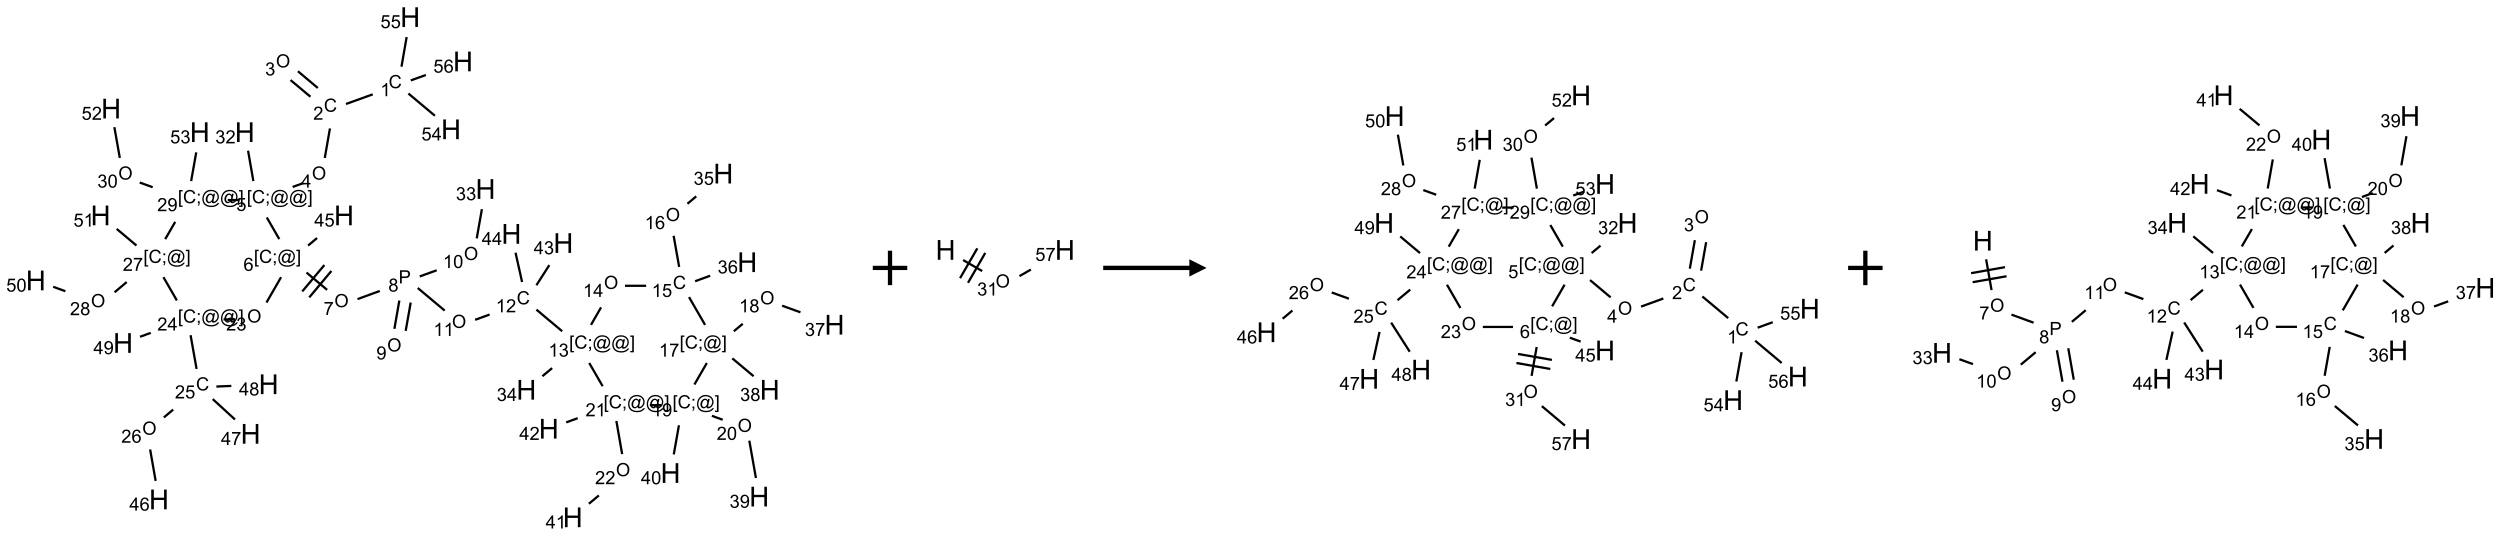 <?xml version="1.0" encoding="UTF-8"?>
<svg xmlns="http://www.w3.org/2000/svg" xmlns:xlink="http://www.w3.org/1999/xlink" width="1451" height="311" viewBox="0 0 1451 311">
<defs>
<g>
<g id="glyph-0-0">
<path d="M 1.332 0 L 1.332 -6.668 L 6.668 -6.668 L 6.668 0 Z M 1.5 -0.168 L 6.5 -0.168 L 6.5 -6.5 L 1.5 -6.5 Z M 1.5 -0.168 "/>
</g>
<g id="glyph-0-1">
<path d="M 6.27 -2.676 L 7.281 -2.422 C 7.07 -1.594 6.688 -0.961 6.137 -0.523 C 5.586 -0.086 4.914 0.129 4.121 0.129 C 3.297 0.129 2.629 -0.039 2.113 -0.371 C 1.598 -0.707 1.203 -1.191 0.934 -1.828 C 0.664 -2.465 0.531 -3.145 0.531 -3.875 C 0.531 -4.672 0.684 -5.363 0.988 -5.957 C 1.293 -6.547 1.723 -6.996 2.285 -7.305 C 2.844 -7.613 3.461 -7.766 4.137 -7.766 C 4.898 -7.766 5.543 -7.57 6.062 -7.184 C 6.582 -6.793 6.945 -6.246 7.152 -5.543 L 6.156 -5.309 C 5.98 -5.863 5.723 -6.266 5.387 -6.52 C 5.051 -6.773 4.625 -6.902 4.113 -6.902 C 3.527 -6.902 3.039 -6.762 2.645 -6.48 C 2.25 -6.199 1.973 -5.82 1.812 -5.348 C 1.652 -4.871 1.574 -4.383 1.574 -3.879 C 1.574 -3.23 1.668 -2.664 1.855 -2.18 C 2.047 -1.695 2.34 -1.332 2.738 -1.094 C 3.137 -0.855 3.57 -0.734 4.035 -0.734 C 4.602 -0.734 5.082 -0.898 5.473 -1.223 C 5.867 -1.551 6.133 -2.035 6.27 -2.676 Z M 6.27 -2.676 "/>
</g>
<g id="glyph-0-2">
<path d="M 3.973 0 L 3.035 0 L 3.035 -5.973 C 2.809 -5.758 2.516 -5.543 2.148 -5.328 C 1.781 -5.113 1.453 -4.953 1.16 -4.844 L 1.16 -5.75 C 1.684 -5.996 2.145 -6.297 2.535 -6.645 C 2.93 -6.996 3.207 -7.336 3.371 -7.668 L 3.973 -7.668 Z M 3.973 0 "/>
</g>
<g id="glyph-0-3">
<path d="M 5.371 -0.902 L 5.371 0 L 0.324 0 C 0.316 -0.227 0.352 -0.441 0.434 -0.652 C 0.562 -0.996 0.766 -1.332 1.051 -1.668 C 1.332 -2 1.742 -2.387 2.277 -2.824 C 3.105 -3.504 3.668 -4.043 3.957 -4.441 C 4.25 -4.84 4.395 -5.215 4.395 -5.566 C 4.395 -5.938 4.262 -6.254 3.996 -6.508 C 3.73 -6.762 3.387 -6.891 2.957 -6.891 C 2.508 -6.891 2.145 -6.754 1.875 -6.484 C 1.605 -6.215 1.469 -5.84 1.465 -5.359 L 0.5 -5.457 C 0.566 -6.176 0.812 -6.727 1.246 -7.102 C 1.676 -7.477 2.254 -7.668 2.98 -7.668 C 3.711 -7.668 4.293 -7.465 4.719 -7.059 C 5.145 -6.652 5.359 -6.148 5.359 -5.547 C 5.359 -5.242 5.297 -4.941 5.172 -4.645 C 5.047 -4.352 4.84 -4.039 4.551 -3.715 C 4.262 -3.387 3.777 -2.938 3.105 -2.371 C 2.543 -1.898 2.18 -1.578 2.02 -1.41 C 1.859 -1.242 1.73 -1.07 1.625 -0.902 Z M 5.371 -0.902 "/>
</g>
<g id="glyph-0-4">
<path d="M 0.516 -3.719 C 0.516 -4.984 0.855 -5.977 1.535 -6.695 C 2.215 -7.414 3.094 -7.77 4.172 -7.77 C 4.875 -7.77 5.512 -7.602 6.078 -7.266 C 6.645 -6.93 7.074 -6.461 7.371 -5.855 C 7.668 -5.254 7.816 -4.57 7.816 -3.809 C 7.816 -3.035 7.66 -2.34 7.348 -1.73 C 7.035 -1.117 6.594 -0.656 6.02 -0.34 C 5.449 -0.027 4.828 0.129 4.168 0.129 C 3.449 0.129 2.805 -0.043 2.238 -0.391 C 1.672 -0.738 1.246 -1.211 0.953 -1.812 C 0.66 -2.414 0.516 -3.047 0.516 -3.719 Z M 1.559 -3.703 C 1.559 -2.781 1.805 -2.059 2.301 -1.527 C 2.793 -1 3.414 -0.734 4.16 -0.734 C 4.922 -0.734 5.547 -1 6.039 -1.535 C 6.531 -2.07 6.777 -2.828 6.777 -3.812 C 6.777 -4.434 6.672 -4.977 6.461 -5.441 C 6.25 -5.902 5.945 -6.262 5.539 -6.52 C 5.133 -6.773 4.68 -6.902 4.176 -6.902 C 3.461 -6.902 2.848 -6.656 2.332 -6.164 C 1.816 -5.672 1.559 -4.852 1.559 -3.703 Z M 1.559 -3.703 "/>
</g>
<g id="glyph-0-5">
<path d="M 0.449 -2.016 L 1.387 -2.141 C 1.492 -1.609 1.676 -1.227 1.934 -0.992 C 2.191 -0.758 2.508 -0.641 2.879 -0.641 C 3.32 -0.641 3.695 -0.793 3.996 -1.098 C 4.301 -1.402 4.453 -1.781 4.453 -2.234 C 4.453 -2.664 4.312 -3.02 4.031 -3.301 C 3.75 -3.578 3.391 -3.719 2.957 -3.719 C 2.781 -3.719 2.562 -3.684 2.297 -3.613 L 2.402 -4.438 C 2.465 -4.43 2.516 -4.426 2.551 -4.426 C 2.949 -4.426 3.312 -4.531 3.629 -4.738 C 3.949 -4.949 4.109 -5.27 4.109 -5.703 C 4.109 -6.047 3.992 -6.332 3.762 -6.559 C 3.527 -6.785 3.227 -6.895 2.859 -6.895 C 2.496 -6.895 2.191 -6.781 1.949 -6.551 C 1.707 -6.324 1.547 -5.98 1.48 -5.52 L 0.543 -5.688 C 0.656 -6.316 0.918 -6.805 1.324 -7.148 C 1.73 -7.492 2.234 -7.668 2.84 -7.668 C 3.254 -7.668 3.641 -7.578 3.988 -7.398 C 4.34 -7.219 4.609 -6.977 4.793 -6.668 C 4.98 -6.359 5.074 -6.031 5.074 -5.684 C 5.074 -5.352 4.984 -5.051 4.809 -4.781 C 4.629 -4.512 4.367 -4.297 4.02 -4.137 C 4.473 -4.031 4.824 -3.816 5.074 -3.488 C 5.324 -3.16 5.449 -2.75 5.449 -2.254 C 5.449 -1.59 5.203 -1.023 4.719 -0.559 C 4.234 -0.098 3.617 0.137 2.875 0.137 C 2.203 0.137 1.648 -0.062 1.207 -0.465 C 0.762 -0.863 0.512 -1.379 0.449 -2.016 Z M 0.449 -2.016 "/>
</g>
<g id="glyph-0-6">
<path d="M 3.449 0 L 3.449 -1.828 L 0.137 -1.828 L 0.137 -2.688 L 3.621 -7.637 L 4.387 -7.637 L 4.387 -2.688 L 5.418 -2.688 L 5.418 -1.828 L 4.387 -1.828 L 4.387 0 Z M 3.449 -2.688 L 3.449 -6.129 L 1.059 -2.688 Z M 3.449 -2.688 "/>
</g>
<g id="glyph-0-7">
<path d="M 0.723 2.121 L 0.723 -7.637 L 2.793 -7.637 L 2.793 -6.859 L 1.66 -6.859 L 1.66 1.344 L 2.793 1.344 L 2.793 2.121 Z M 0.723 2.121 "/>
</g>
<g id="glyph-0-8">
<path d="M 0.949 -4.465 L 0.949 -5.531 L 2.016 -5.531 L 2.016 -4.465 Z M 0.949 0 L 0.949 -1.066 L 2.016 -1.066 L 2.016 0 C 2.016 0.391 1.945 0.711 1.809 0.949 C 1.668 1.191 1.449 1.379 1.145 1.512 L 0.887 1.109 C 1.082 1.023 1.23 0.895 1.324 0.727 C 1.418 0.559 1.469 0.316 1.48 0 Z M 0.949 0 "/>
</g>
<g id="glyph-0-9">
<path d="M 6.047 -0.848 C 5.82 -0.59 5.57 -0.379 5.289 -0.223 C 5.008 -0.062 4.73 0.016 4.449 0.016 C 4.141 0.016 3.84 -0.074 3.547 -0.254 C 3.254 -0.434 3.02 -0.715 2.836 -1.09 C 2.652 -1.465 2.562 -1.875 2.562 -2.324 C 2.562 -2.875 2.703 -3.43 2.988 -3.98 C 3.27 -4.535 3.621 -4.953 4.043 -5.23 C 4.461 -5.508 4.871 -5.645 5.266 -5.645 C 5.566 -5.645 5.855 -5.566 6.129 -5.41 C 6.402 -5.25 6.641 -5.012 6.84 -4.688 L 7.016 -5.496 L 7.949 -5.496 L 7.199 -2 C 7.094 -1.516 7.043 -1.246 7.043 -1.191 C 7.043 -1.098 7.078 -1.02 7.148 -0.949 C 7.219 -0.883 7.305 -0.848 7.406 -0.848 C 7.59 -0.848 7.832 -0.953 8.129 -1.168 C 8.527 -1.445 8.84 -1.816 9.07 -2.285 C 9.301 -2.75 9.418 -3.234 9.418 -3.73 C 9.418 -4.309 9.27 -4.852 8.973 -5.355 C 8.676 -5.859 8.23 -6.262 7.645 -6.562 C 7.055 -6.863 6.406 -7.016 5.691 -7.016 C 4.879 -7.016 4.137 -6.824 3.465 -6.445 C 2.793 -6.066 2.273 -5.52 1.902 -4.809 C 1.535 -4.098 1.348 -3.34 1.348 -2.527 C 1.348 -1.676 1.535 -0.941 1.902 -0.328 C 2.273 0.285 2.809 0.742 3.508 1.035 C 4.207 1.328 4.984 1.473 5.832 1.473 C 6.742 1.473 7.504 1.32 8.121 1.016 C 8.734 0.711 9.195 0.34 9.5 -0.098 L 10.441 -0.098 C 10.266 0.266 9.961 0.637 9.531 1.016 C 9.102 1.395 8.59 1.695 7.996 1.914 C 7.402 2.133 6.688 2.246 5.848 2.246 C 5.078 2.246 4.367 2.145 3.715 1.949 C 3.066 1.75 2.512 1.453 2.051 1.055 C 1.594 0.656 1.25 0.199 1.016 -0.316 C 0.723 -0.973 0.578 -1.684 0.578 -2.441 C 0.578 -3.289 0.75 -4.098 1.098 -4.863 C 1.523 -5.805 2.125 -6.527 2.902 -7.027 C 3.684 -7.527 4.629 -7.777 5.738 -7.777 C 6.602 -7.777 7.375 -7.602 8.059 -7.246 C 8.746 -6.895 9.285 -6.371 9.684 -5.672 C 10.02 -5.07 10.188 -4.418 10.188 -3.715 C 10.188 -2.707 9.832 -1.812 9.125 -1.031 C 8.492 -0.328 7.801 0.02 7.051 0.02 C 6.812 0.02 6.617 -0.016 6.473 -0.09 C 6.324 -0.16 6.215 -0.266 6.145 -0.402 C 6.102 -0.488 6.066 -0.637 6.047 -0.848 Z M 3.527 -2.262 C 3.527 -1.785 3.641 -1.414 3.863 -1.152 C 4.09 -0.887 4.348 -0.754 4.641 -0.754 C 4.836 -0.754 5.039 -0.812 5.254 -0.93 C 5.469 -1.047 5.676 -1.219 5.871 -1.449 C 6.066 -1.676 6.23 -1.969 6.355 -2.32 C 6.48 -2.672 6.543 -3.027 6.543 -3.379 C 6.543 -3.852 6.426 -4.219 6.191 -4.48 C 5.957 -4.738 5.672 -4.871 5.332 -4.871 C 5.109 -4.871 4.902 -4.812 4.707 -4.699 C 4.512 -4.586 4.32 -4.406 4.137 -4.156 C 3.953 -3.906 3.805 -3.602 3.691 -3.246 C 3.582 -2.887 3.527 -2.559 3.527 -2.262 Z M 3.527 -2.262 "/>
</g>
<g id="glyph-0-10">
<path d="M 2.27 2.121 L 0.203 2.121 L 0.203 1.344 L 1.332 1.344 L 1.332 -6.859 L 0.203 -6.859 L 0.203 -7.637 L 2.27 -7.637 Z M 2.27 2.121 "/>
</g>
<g id="glyph-0-11">
<path d="M 0.441 -2 L 1.426 -2.082 C 1.5 -1.605 1.668 -1.242 1.934 -1.004 C 2.199 -0.762 2.52 -0.641 2.895 -0.641 C 3.348 -0.641 3.73 -0.812 4.043 -1.152 C 4.355 -1.492 4.512 -1.941 4.512 -2.504 C 4.512 -3.039 4.359 -3.461 4.059 -3.77 C 3.758 -4.078 3.367 -4.234 2.879 -4.234 C 2.578 -4.234 2.305 -4.164 2.062 -4.027 C 1.82 -3.891 1.629 -3.715 1.488 -3.496 L 0.609 -3.609 L 1.348 -7.531 L 5.145 -7.531 L 5.145 -6.637 L 2.098 -6.637 L 1.688 -4.582 C 2.145 -4.902 2.625 -5.062 3.129 -5.062 C 3.797 -5.062 4.359 -4.832 4.816 -4.371 C 5.277 -3.91 5.504 -3.312 5.504 -2.59 C 5.504 -1.898 5.305 -1.301 4.902 -0.797 C 4.41 -0.18 3.742 0.129 2.895 0.129 C 2.199 0.129 1.633 -0.062 1.195 -0.453 C 0.758 -0.844 0.504 -1.359 0.441 -2 Z M 0.441 -2 "/>
</g>
<g id="glyph-0-12">
<path d="M 5.309 -5.766 L 4.375 -5.691 C 4.293 -6.059 4.172 -6.328 4.02 -6.496 C 3.766 -6.762 3.453 -6.895 3.082 -6.895 C 2.785 -6.895 2.523 -6.812 2.297 -6.645 C 2 -6.43 1.77 -6.117 1.598 -5.703 C 1.43 -5.289 1.34 -4.703 1.332 -3.938 C 1.559 -4.281 1.836 -4.535 2.16 -4.703 C 2.488 -4.871 2.828 -4.953 3.188 -4.953 C 3.812 -4.953 4.344 -4.723 4.785 -4.262 C 5.223 -3.801 5.441 -3.207 5.441 -2.48 C 5.441 -2 5.34 -1.555 5.133 -1.145 C 4.926 -0.73 4.641 -0.418 4.281 -0.199 C 3.922 0.02 3.512 0.129 3.051 0.129 C 2.27 0.129 1.633 -0.156 1.141 -0.73 C 0.648 -1.305 0.402 -2.254 0.402 -3.574 C 0.402 -5.051 0.672 -6.121 1.219 -6.793 C 1.695 -7.375 2.336 -7.668 3.141 -7.668 C 3.742 -7.668 4.234 -7.5 4.617 -7.16 C 5 -6.824 5.23 -6.359 5.309 -5.766 Z M 1.48 -2.473 C 1.48 -2.152 1.547 -1.844 1.684 -1.547 C 1.82 -1.25 2.016 -1.027 2.262 -0.871 C 2.508 -0.719 2.766 -0.641 3.035 -0.641 C 3.434 -0.641 3.773 -0.801 4.059 -1.121 C 4.344 -1.441 4.484 -1.875 4.484 -2.422 C 4.484 -2.949 4.344 -3.367 4.062 -3.668 C 3.781 -3.973 3.426 -4.125 3 -4.125 C 2.578 -4.125 2.219 -3.973 1.922 -3.668 C 1.625 -3.363 1.48 -2.969 1.48 -2.473 Z M 1.48 -2.473 "/>
</g>
<g id="glyph-0-13">
<path d="M 0.504 -6.637 L 0.504 -7.535 L 5.449 -7.535 L 5.449 -6.809 C 4.961 -6.289 4.48 -5.602 4.004 -4.746 C 3.527 -3.887 3.156 -3.004 2.895 -2.098 C 2.707 -1.461 2.59 -0.762 2.535 0 L 1.574 0 C 1.582 -0.602 1.703 -1.328 1.926 -2.176 C 2.152 -3.027 2.477 -3.848 2.898 -4.637 C 3.32 -5.426 3.77 -6.094 4.246 -6.637 Z M 0.504 -6.637 "/>
</g>
<g id="glyph-0-14">
<path d="M 0.824 0 L 0.824 -7.637 L 3.703 -7.637 C 4.211 -7.637 4.598 -7.609 4.863 -7.562 C 5.238 -7.5 5.555 -7.383 5.809 -7.207 C 6.062 -7.031 6.266 -6.785 6.418 -6.469 C 6.574 -6.152 6.652 -5.805 6.652 -5.426 C 6.652 -4.777 6.445 -4.227 6.031 -3.777 C 5.617 -3.328 4.871 -3.105 3.793 -3.105 L 1.832 -3.105 L 1.832 0 Z M 1.832 -4.004 L 3.809 -4.004 C 4.461 -4.004 4.922 -4.125 5.199 -4.371 C 5.473 -4.613 5.609 -4.953 5.609 -5.395 C 5.609 -5.715 5.527 -5.988 5.367 -6.215 C 5.207 -6.441 4.992 -6.594 4.73 -6.668 C 4.559 -6.711 4.246 -6.734 3.785 -6.734 L 1.832 -6.734 Z M 1.832 -4.004 "/>
</g>
<g id="glyph-0-15">
<path d="M 1.887 -4.141 C 1.496 -4.281 1.207 -4.484 1.02 -4.75 C 0.832 -5.016 0.738 -5.328 0.738 -5.699 C 0.738 -6.254 0.938 -6.719 1.34 -7.098 C 1.738 -7.477 2.27 -7.668 2.934 -7.668 C 3.598 -7.668 4.137 -7.473 4.543 -7.086 C 4.949 -6.699 5.152 -6.227 5.152 -5.672 C 5.152 -5.316 5.059 -5.008 4.871 -4.746 C 4.688 -4.484 4.406 -4.281 4.027 -4.141 C 4.496 -3.988 4.852 -3.742 5.098 -3.402 C 5.34 -3.062 5.465 -2.656 5.465 -2.184 C 5.465 -1.531 5.234 -0.98 4.77 -0.535 C 4.309 -0.09 3.703 0.129 2.949 0.129 C 2.195 0.129 1.586 -0.094 1.125 -0.539 C 0.664 -0.984 0.434 -1.543 0.434 -2.207 C 0.434 -2.703 0.559 -3.121 0.809 -3.457 C 1.062 -3.793 1.422 -4.02 1.887 -4.141 Z M 1.699 -5.73 C 1.699 -5.367 1.812 -5.074 2.047 -4.844 C 2.281 -4.613 2.582 -4.5 2.953 -4.5 C 3.312 -4.5 3.609 -4.613 3.84 -4.84 C 4.07 -5.066 4.188 -5.348 4.188 -5.676 C 4.188 -6.02 4.07 -6.309 3.832 -6.543 C 3.594 -6.777 3.297 -6.895 2.941 -6.895 C 2.586 -6.895 2.289 -6.781 2.051 -6.551 C 1.816 -6.324 1.699 -6.047 1.699 -5.73 Z M 1.395 -2.203 C 1.395 -1.938 1.461 -1.676 1.586 -1.426 C 1.711 -1.176 1.902 -0.984 2.152 -0.848 C 2.402 -0.711 2.672 -0.641 2.957 -0.641 C 3.406 -0.641 3.777 -0.785 4.066 -1.074 C 4.359 -1.363 4.504 -1.727 4.504 -2.172 C 4.504 -2.625 4.355 -2.996 4.055 -3.293 C 3.754 -3.586 3.379 -3.734 2.926 -3.734 C 2.484 -3.734 2.121 -3.59 1.832 -3.297 C 1.543 -3.004 1.395 -2.641 1.395 -2.203 Z M 1.395 -2.203 "/>
</g>
<g id="glyph-0-16">
<path d="M 0.582 -1.766 L 1.484 -1.848 C 1.562 -1.426 1.707 -1.117 1.922 -0.926 C 2.137 -0.734 2.414 -0.641 2.75 -0.641 C 3.039 -0.641 3.289 -0.707 3.508 -0.84 C 3.727 -0.973 3.902 -1.148 4.043 -1.367 C 4.18 -1.586 4.297 -1.887 4.391 -2.262 C 4.484 -2.637 4.531 -3.016 4.531 -3.406 C 4.531 -3.449 4.531 -3.512 4.527 -3.594 C 4.34 -3.297 4.082 -3.055 3.758 -2.867 C 3.434 -2.68 3.082 -2.59 2.703 -2.59 C 2.07 -2.59 1.535 -2.816 1.098 -3.277 C 0.66 -3.734 0.441 -4.34 0.441 -5.09 C 0.441 -5.863 0.672 -6.484 1.129 -6.957 C 1.586 -7.43 2.156 -7.668 2.844 -7.668 C 3.34 -7.668 3.793 -7.531 4.207 -7.266 C 4.617 -7 4.93 -6.617 5.145 -6.121 C 5.355 -5.629 5.465 -4.91 5.465 -3.973 C 5.465 -2.996 5.359 -2.223 5.145 -1.645 C 4.934 -1.066 4.617 -0.625 4.199 -0.324 C 3.781 -0.02 3.293 0.129 2.73 0.129 C 2.133 0.129 1.645 -0.035 1.266 -0.367 C 0.887 -0.699 0.66 -1.164 0.582 -1.766 Z M 4.422 -5.137 C 4.422 -5.676 4.277 -6.102 3.992 -6.418 C 3.707 -6.734 3.359 -6.891 2.957 -6.891 C 2.543 -6.891 2.18 -6.719 1.871 -6.379 C 1.562 -6.039 1.406 -5.598 1.406 -5.059 C 1.406 -4.57 1.555 -4.176 1.848 -3.871 C 2.141 -3.566 2.5 -3.418 2.934 -3.418 C 3.367 -3.418 3.723 -3.57 4.004 -3.871 C 4.281 -4.176 4.422 -4.598 4.422 -5.137 Z M 4.422 -5.137 "/>
</g>
<g id="glyph-0-17">
<path d="M 0.441 -3.766 C 0.441 -4.668 0.535 -5.395 0.723 -5.945 C 0.906 -6.496 1.184 -6.922 1.551 -7.219 C 1.918 -7.516 2.375 -7.668 2.934 -7.668 C 3.344 -7.668 3.703 -7.586 4.012 -7.418 C 4.32 -7.254 4.574 -7.016 4.777 -6.707 C 4.977 -6.395 5.137 -6.016 5.25 -5.57 C 5.363 -5.125 5.422 -4.523 5.422 -3.766 C 5.422 -2.871 5.328 -2.148 5.145 -1.598 C 4.961 -1.047 4.688 -0.621 4.32 -0.32 C 3.953 -0.02 3.492 0.129 2.934 0.129 C 2.195 0.129 1.617 -0.133 1.199 -0.66 C 0.695 -1.297 0.441 -2.332 0.441 -3.766 Z M 1.406 -3.766 C 1.406 -2.512 1.555 -1.68 1.848 -1.262 C 2.141 -0.848 2.5 -0.641 2.934 -0.641 C 3.363 -0.641 3.727 -0.848 4.02 -1.266 C 4.312 -1.684 4.457 -2.516 4.457 -3.766 C 4.457 -5.023 4.312 -5.859 4.02 -6.27 C 3.727 -6.684 3.359 -6.891 2.922 -6.891 C 2.492 -6.891 2.148 -6.707 1.891 -6.344 C 1.566 -5.879 1.406 -5.02 1.406 -3.766 Z M 1.406 -3.766 "/>
</g>
<g id="glyph-1-0">
<path d="M 2 0 L 2 -10 L 10 -10 L 10 0 Z M 2.25 -0.25 L 9.75 -0.25 L 9.75 -9.75 L 2.25 -9.75 Z M 2.25 -0.25 "/>
</g>
<g id="glyph-1-1">
<path d="M 1.281 0 L 1.281 -11.453 L 2.797 -11.453 L 2.797 -6.75 L 8.75 -6.75 L 8.75 -11.453 L 10.266 -11.453 L 10.266 0 L 8.75 0 L 8.75 -5.398 L 2.797 -5.398 L 2.797 0 Z M 1.281 0 "/>
</g>
</g>
</defs>
<path fill="none" stroke-width="0.033" stroke-linecap="butt" stroke-linejoin="miter" stroke="rgb(0%, 0%, 0%)" stroke-opacity="1" stroke-miterlimit="10" d="M 4.889 1.12 L 4.501 1.26 " transform="matrix(40, 0, 0, 40, 20.777, 9.951)"/>
<path fill="none" stroke-width="0.033" stroke-linecap="butt" stroke-linejoin="miter" stroke="rgb(0%, 0%, 0%)" stroke-opacity="1" stroke-miterlimit="10" d="M 4.092 1.028 L 3.803 0.785 " transform="matrix(40, 0, 0, 40, 20.777, 9.951)"/>
<path fill="none" stroke-width="0.033" stroke-linecap="butt" stroke-linejoin="miter" stroke="rgb(0%, 0%, 0%)" stroke-opacity="1" stroke-miterlimit="10" d="M 3.985 1.155 L 3.696 0.913 " transform="matrix(40, 0, 0, 40, 20.777, 9.951)"/>
<path fill="none" stroke-width="0.033" stroke-linecap="butt" stroke-linejoin="miter" stroke="rgb(0%, 0%, 0%)" stroke-opacity="1" stroke-miterlimit="10" d="M 4.268 1.615 L 4.193 2.043 " transform="matrix(40, 0, 0, 40, 20.777, 9.951)"/>
<path fill="none" stroke-width="0.033" stroke-linecap="butt" stroke-linejoin="miter" stroke="rgb(0%, 0%, 0%)" stroke-opacity="1" stroke-miterlimit="10" d="M 3.884 2.407 L 3.727 2.464 " transform="matrix(40, 0, 0, 40, 20.777, 9.951)"/>
<path fill="none" stroke-width="0.033" stroke-linecap="butt" stroke-linejoin="miter" stroke="rgb(0%, 0%, 0%)" stroke-opacity="1" stroke-miterlimit="10" d="M 3.157 2.379 L 3.08 1.938 " transform="matrix(40, 0, 0, 40, 20.777, 9.951)"/>
<path fill="none" stroke-width="0.033" stroke-linecap="butt" stroke-linejoin="miter" stroke="rgb(0%, 0%, 0%)" stroke-opacity="1" stroke-miterlimit="10" d="M 3.352 2.907 L 3.533 3.221 " transform="matrix(40, 0, 0, 40, 20.777, 9.951)"/>
<path fill="none" stroke-width="0.033" stroke-linecap="butt" stroke-linejoin="miter" stroke="rgb(0%, 0%, 0%)" stroke-opacity="1" stroke-miterlimit="10" d="M 3.928 3.706 L 4.227 3.957 " transform="matrix(40, 0, 0, 40, 20.777, 9.951)"/>
<path fill="none" stroke-width="0.033" stroke-linecap="butt" stroke-linejoin="miter" stroke="rgb(0%, 0%, 0%)" stroke-opacity="1" stroke-miterlimit="10" d="M 3.968 4.066 L 4.289 3.683 " transform="matrix(40, 0, 0, 40, 20.777, 9.951)"/>
<path fill="none" stroke-width="0.033" stroke-linecap="butt" stroke-linejoin="miter" stroke="rgb(0%, 0%, 0%)" stroke-opacity="1" stroke-miterlimit="10" d="M 3.866 3.98 L 4.187 3.597 " transform="matrix(40, 0, 0, 40, 20.777, 9.951)"/>
<path fill="none" stroke-width="0.033" stroke-linecap="butt" stroke-linejoin="miter" stroke="rgb(0%, 0%, 0%)" stroke-opacity="1" stroke-miterlimit="10" d="M 4.668 4.091 L 4.991 3.973 " transform="matrix(40, 0, 0, 40, 20.777, 9.951)"/>
<path fill="none" stroke-width="0.033" stroke-linecap="butt" stroke-linejoin="miter" stroke="rgb(0%, 0%, 0%)" stroke-opacity="1" stroke-miterlimit="10" d="M 5.275 4.112 L 5.203 4.523 " transform="matrix(40, 0, 0, 40, 20.777, 9.951)"/>
<path fill="none" stroke-width="0.033" stroke-linecap="butt" stroke-linejoin="miter" stroke="rgb(0%, 0%, 0%)" stroke-opacity="1" stroke-miterlimit="10" d="M 5.44 4.141 L 5.367 4.552 " transform="matrix(40, 0, 0, 40, 20.777, 9.951)"/>
<path fill="none" stroke-width="0.033" stroke-linecap="butt" stroke-linejoin="miter" stroke="rgb(0%, 0%, 0%)" stroke-opacity="1" stroke-miterlimit="10" d="M 5.571 3.762 L 5.817 3.673 " transform="matrix(40, 0, 0, 40, 20.777, 9.951)"/>
<path fill="none" stroke-width="0.033" stroke-linecap="butt" stroke-linejoin="miter" stroke="rgb(0%, 0%, 0%)" stroke-opacity="1" stroke-miterlimit="10" d="M 6.398 3.21 L 6.473 2.786 " transform="matrix(40, 0, 0, 40, 20.777, 9.951)"/>
<path fill="none" stroke-width="0.033" stroke-linecap="butt" stroke-linejoin="miter" stroke="rgb(0%, 0%, 0%)" stroke-opacity="1" stroke-miterlimit="10" d="M 5.542 3.93 L 5.933 4.258 " transform="matrix(40, 0, 0, 40, 20.777, 9.951)"/>
<path fill="none" stroke-width="0.033" stroke-linecap="butt" stroke-linejoin="miter" stroke="rgb(0%, 0%, 0%)" stroke-opacity="1" stroke-miterlimit="10" d="M 6.374 4.392 L 6.585 4.315 " transform="matrix(40, 0, 0, 40, 20.777, 9.951)"/>
<path fill="none" stroke-width="0.033" stroke-linecap="butt" stroke-linejoin="miter" stroke="rgb(0%, 0%, 0%)" stroke-opacity="1" stroke-miterlimit="10" d="M 7.264 4.244 L 7.638 4.558 " transform="matrix(40, 0, 0, 40, 20.777, 9.951)"/>
<path fill="none" stroke-width="0.033" stroke-linecap="butt" stroke-linejoin="miter" stroke="rgb(0%, 0%, 0%)" stroke-opacity="1" stroke-miterlimit="10" d="M 7.492 5.092 L 7.351 5.21 " transform="matrix(40, 0, 0, 40, 20.777, 9.951)"/>
<path fill="none" stroke-width="0.033" stroke-linecap="butt" stroke-linejoin="miter" stroke="rgb(0%, 0%, 0%)" stroke-opacity="1" stroke-miterlimit="10" d="M 8.056 4.465 L 8.202 4.211 " transform="matrix(40, 0, 0, 40, 20.777, 9.951)"/>
<path fill="none" stroke-width="0.033" stroke-linecap="butt" stroke-linejoin="miter" stroke="rgb(0%, 0%, 0%)" stroke-opacity="1" stroke-miterlimit="10" d="M 8.549 3.898 L 8.856 3.898 " transform="matrix(40, 0, 0, 40, 20.777, 9.951)"/>
<path fill="none" stroke-width="0.033" stroke-linecap="butt" stroke-linejoin="miter" stroke="rgb(0%, 0%, 0%)" stroke-opacity="1" stroke-miterlimit="10" d="M 9.335 3.624 L 9.255 3.173 " transform="matrix(40, 0, 0, 40, 20.777, 9.951)"/>
<path fill="none" stroke-width="0.033" stroke-linecap="butt" stroke-linejoin="miter" stroke="rgb(0%, 0%, 0%)" stroke-opacity="1" stroke-miterlimit="10" d="M 9.455 2.708 L 9.583 2.6 " transform="matrix(40, 0, 0, 40, 20.777, 9.951)"/>
<path fill="none" stroke-width="0.033" stroke-linecap="butt" stroke-linejoin="miter" stroke="rgb(0%, 0%, 0%)" stroke-opacity="1" stroke-miterlimit="10" d="M 9.566 3.832 L 9.785 3.752 " transform="matrix(40, 0, 0, 40, 20.777, 9.951)"/>
<path fill="none" stroke-width="0.033" stroke-linecap="butt" stroke-linejoin="miter" stroke="rgb(0%, 0%, 0%)" stroke-opacity="1" stroke-miterlimit="10" d="M 9.478 4.062 L 9.711 4.465 " transform="matrix(40, 0, 0, 40, 20.777, 9.951)"/>
<path fill="none" stroke-width="0.033" stroke-linecap="butt" stroke-linejoin="miter" stroke="rgb(0%, 0%, 0%)" stroke-opacity="1" stroke-miterlimit="10" d="M 10.128 4.558 L 10.258 4.449 " transform="matrix(40, 0, 0, 40, 20.777, 9.951)"/>
<path fill="none" stroke-width="0.033" stroke-linecap="butt" stroke-linejoin="miter" stroke="rgb(0%, 0%, 0%)" stroke-opacity="1" stroke-miterlimit="10" d="M 10.829 4.187 L 11.095 4.283 " transform="matrix(40, 0, 0, 40, 20.777, 9.951)"/>
<path fill="none" stroke-width="0.033" stroke-linecap="butt" stroke-linejoin="miter" stroke="rgb(0%, 0%, 0%)" stroke-opacity="1" stroke-miterlimit="10" d="M 10.106 4.951 L 10.415 5.21 " transform="matrix(40, 0, 0, 40, 20.777, 9.951)"/>
<path fill="none" stroke-width="0.033" stroke-linecap="butt" stroke-linejoin="miter" stroke="rgb(0%, 0%, 0%)" stroke-opacity="1" stroke-miterlimit="10" d="M 9.737 5.018 L 9.556 5.331 " transform="matrix(40, 0, 0, 40, 20.777, 9.951)"/>
<path fill="none" stroke-width="0.033" stroke-linecap="butt" stroke-linejoin="miter" stroke="rgb(0%, 0%, 0%)" stroke-opacity="1" stroke-miterlimit="10" d="M 9.81 5.785 L 9.967 5.842 " transform="matrix(40, 0, 0, 40, 20.777, 9.951)"/>
<path fill="none" stroke-width="0.033" stroke-linecap="butt" stroke-linejoin="miter" stroke="rgb(0%, 0%, 0%)" stroke-opacity="1" stroke-miterlimit="10" d="M 10.353 6.145 L 10.449 6.687 " transform="matrix(40, 0, 0, 40, 20.777, 9.951)"/>
<path fill="none" stroke-width="0.033" stroke-linecap="butt" stroke-linejoin="miter" stroke="rgb(0%, 0%, 0%)" stroke-opacity="1" stroke-miterlimit="10" d="M 9.332 5.922 L 9.257 6.345 " transform="matrix(40, 0, 0, 40, 20.777, 9.951)"/>
<path fill="none" stroke-width="0.033" stroke-linecap="butt" stroke-linejoin="miter" stroke="rgb(0%, 0%, 0%)" stroke-opacity="1" stroke-miterlimit="10" d="M 9.077 5.63 L 8.91 5.63 " transform="matrix(40, 0, 0, 40, 20.777, 9.951)"/>
<path fill="none" stroke-width="0.033" stroke-linecap="butt" stroke-linejoin="miter" stroke="rgb(0%, 0%, 0%)" stroke-opacity="1" stroke-miterlimit="10" d="M 8.225 5.355 L 8.03 5.018 " transform="matrix(40, 0, 0, 40, 20.777, 9.951)"/>
<path fill="none" stroke-width="0.033" stroke-linecap="butt" stroke-linejoin="miter" stroke="rgb(0%, 0%, 0%)" stroke-opacity="1" stroke-miterlimit="10" d="M 8.424 5.859 L 8.508 6.34 " transform="matrix(40, 0, 0, 40, 20.777, 9.951)"/>
<path fill="none" stroke-width="0.033" stroke-linecap="butt" stroke-linejoin="miter" stroke="rgb(0%, 0%, 0%)" stroke-opacity="1" stroke-miterlimit="10" d="M 8.17 6.94 L 8.025 7.061 " transform="matrix(40, 0, 0, 40, 20.777, 9.951)"/>
<path fill="none" stroke-width="0.033" stroke-linecap="butt" stroke-linejoin="miter" stroke="rgb(0%, 0%, 0%)" stroke-opacity="1" stroke-miterlimit="10" d="M 7.863 5.819 L 7.696 5.88 " transform="matrix(40, 0, 0, 40, 20.777, 9.951)"/>
<path fill="none" stroke-width="0.033" stroke-linecap="butt" stroke-linejoin="miter" stroke="rgb(0%, 0%, 0%)" stroke-opacity="1" stroke-miterlimit="10" d="M 7.264 3.89 L 7.451 3.598 " transform="matrix(40, 0, 0, 40, 20.777, 9.951)"/>
<path fill="none" stroke-width="0.033" stroke-linecap="butt" stroke-linejoin="miter" stroke="rgb(0%, 0%, 0%)" stroke-opacity="1" stroke-miterlimit="10" d="M 7.056 3.843 L 6.961 3.418 " transform="matrix(40, 0, 0, 40, 20.777, 9.951)"/>
<path fill="none" stroke-width="0.033" stroke-linecap="butt" stroke-linejoin="miter" stroke="rgb(0%, 0%, 0%)" stroke-opacity="1" stroke-miterlimit="10" d="M 3.951 3.314 L 4.081 3.205 " transform="matrix(40, 0, 0, 40, 20.777, 9.951)"/>
<path fill="none" stroke-width="0.033" stroke-linecap="butt" stroke-linejoin="miter" stroke="rgb(0%, 0%, 0%)" stroke-opacity="1" stroke-miterlimit="10" d="M 3.559 3.773 L 3.347 4.141 " transform="matrix(40, 0, 0, 40, 20.777, 9.951)"/>
<path fill="none" stroke-width="0.033" stroke-linecap="butt" stroke-linejoin="miter" stroke="rgb(0%, 0%, 0%)" stroke-opacity="1" stroke-miterlimit="10" d="M 2.892 4.386 L 2.725 4.386 " transform="matrix(40, 0, 0, 40, 20.777, 9.951)"/>
<path fill="none" stroke-width="0.033" stroke-linecap="butt" stroke-linejoin="miter" stroke="rgb(0%, 0%, 0%)" stroke-opacity="1" stroke-miterlimit="10" d="M 2.246 4.615 L 2.333 5.105 " transform="matrix(40, 0, 0, 40, 20.777, 9.951)"/>
<path fill="none" stroke-width="0.033" stroke-linecap="butt" stroke-linejoin="miter" stroke="rgb(0%, 0%, 0%)" stroke-opacity="1" stroke-miterlimit="10" d="M 1.993 5.695 L 1.858 5.808 " transform="matrix(40, 0, 0, 40, 20.777, 9.951)"/>
<path fill="none" stroke-width="0.033" stroke-linecap="butt" stroke-linejoin="miter" stroke="rgb(0%, 0%, 0%)" stroke-opacity="1" stroke-miterlimit="10" d="M 1.659 6.273 L 1.739 6.729 " transform="matrix(40, 0, 0, 40, 20.777, 9.951)"/>
<path fill="none" stroke-width="0.033" stroke-linecap="butt" stroke-linejoin="miter" stroke="rgb(0%, 0%, 0%)" stroke-opacity="1" stroke-miterlimit="10" d="M 2.567 5.542 L 2.89 5.838 " transform="matrix(40, 0, 0, 40, 20.777, 9.951)"/>
<path fill="none" stroke-width="0.033" stroke-linecap="butt" stroke-linejoin="miter" stroke="rgb(0%, 0%, 0%)" stroke-opacity="1" stroke-miterlimit="10" d="M 2.62 5.36 L 2.837 5.351 " transform="matrix(40, 0, 0, 40, 20.777, 9.951)"/>
<path fill="none" stroke-width="0.033" stroke-linecap="butt" stroke-linejoin="miter" stroke="rgb(0%, 0%, 0%)" stroke-opacity="1" stroke-miterlimit="10" d="M 1.668 4.581 L 1.512 4.638 " transform="matrix(40, 0, 0, 40, 20.777, 9.951)"/>
<path fill="none" stroke-width="0.033" stroke-linecap="butt" stroke-linejoin="miter" stroke="rgb(0%, 0%, 0%)" stroke-opacity="1" stroke-miterlimit="10" d="M 2.047 4.111 L 1.852 3.773 " transform="matrix(40, 0, 0, 40, 20.777, 9.951)"/>
<path fill="none" stroke-width="0.033" stroke-linecap="butt" stroke-linejoin="miter" stroke="rgb(0%, 0%, 0%)" stroke-opacity="1" stroke-miterlimit="10" d="M 1.319 3.844 L 1.143 3.992 " transform="matrix(40, 0, 0, 40, 20.777, 9.951)"/>
<path fill="none" stroke-width="0.033" stroke-linecap="butt" stroke-linejoin="miter" stroke="rgb(0%, 0%, 0%)" stroke-opacity="1" stroke-miterlimit="10" d="M 0.429 3.977 L 0.252 3.912 " transform="matrix(40, 0, 0, 40, 20.777, 9.951)"/>
<path fill="none" stroke-width="0.033" stroke-linecap="butt" stroke-linejoin="miter" stroke="rgb(0%, 0%, 0%)" stroke-opacity="1" stroke-miterlimit="10" d="M 1.461 3.314 L 1.174 3.073 " transform="matrix(40, 0, 0, 40, 20.777, 9.951)"/>
<path fill="none" stroke-width="0.033" stroke-linecap="butt" stroke-linejoin="miter" stroke="rgb(0%, 0%, 0%)" stroke-opacity="1" stroke-miterlimit="10" d="M 1.878 3.221 L 2.023 2.97 " transform="matrix(40, 0, 0, 40, 20.777, 9.951)"/>
<path fill="none" stroke-width="0.033" stroke-linecap="butt" stroke-linejoin="miter" stroke="rgb(0%, 0%, 0%)" stroke-opacity="1" stroke-miterlimit="10" d="M 2.785 2.654 L 2.952 2.654 " transform="matrix(40, 0, 0, 40, 20.777, 9.951)"/>
<path fill="none" stroke-width="0.033" stroke-linecap="butt" stroke-linejoin="miter" stroke="rgb(0%, 0%, 0%)" stroke-opacity="1" stroke-miterlimit="10" d="M 1.696 2.468 L 1.508 2.4 " transform="matrix(40, 0, 0, 40, 20.777, 9.951)"/>
<path fill="none" stroke-width="0.033" stroke-linecap="butt" stroke-linejoin="miter" stroke="rgb(0%, 0%, 0%)" stroke-opacity="1" stroke-miterlimit="10" d="M 1.219 2.043 L 1.14 1.596 " transform="matrix(40, 0, 0, 40, 20.777, 9.951)"/>
<path fill="none" stroke-width="0.033" stroke-linecap="butt" stroke-linejoin="miter" stroke="rgb(0%, 0%, 0%)" stroke-opacity="1" stroke-miterlimit="10" d="M 2.254 2.379 L 2.328 1.962 " transform="matrix(40, 0, 0, 40, 20.777, 9.951)"/>
<path fill="none" stroke-width="0.033" stroke-linecap="butt" stroke-linejoin="miter" stroke="rgb(0%, 0%, 0%)" stroke-opacity="1" stroke-miterlimit="10" d="M 5.406 1.108 L 5.791 1.431 " transform="matrix(40, 0, 0, 40, 20.777, 9.951)"/>
<path fill="none" stroke-width="0.033" stroke-linecap="butt" stroke-linejoin="miter" stroke="rgb(0%, 0%, 0%)" stroke-opacity="1" stroke-miterlimit="10" d="M 5.306 0.719 L 5.381 0.289 " transform="matrix(40, 0, 0, 40, 20.777, 9.951)"/>
<path fill="none" stroke-width="0.033" stroke-linecap="butt" stroke-linejoin="miter" stroke="rgb(0%, 0%, 0%)" stroke-opacity="1" stroke-miterlimit="10" d="M 5.441 0.918 L 5.66 0.839 " transform="matrix(40, 0, 0, 40, 20.777, 9.951)"/>
<g fill="rgb(0%, 0%, 0%)" fill-opacity="1">
<use xlink:href="#glyph-0-1" x="225.535" y="51.188"/>
</g>
<g fill="rgb(0%, 0%, 0%)" fill-opacity="1">
<use xlink:href="#glyph-0-2" x="220.758" y="55.824"/>
</g>
<g fill="rgb(0%, 0%, 0%)" fill-opacity="1">
<use xlink:href="#glyph-0-1" x="187.949" y="64.867"/>
</g>
<g fill="rgb(0%, 0%, 0%)" fill-opacity="1">
<use xlink:href="#glyph-0-3" x="181.777" y="69.504"/>
</g>
<g fill="rgb(0%, 0%, 0%)" fill-opacity="1">
<use xlink:href="#glyph-0-4" x="160.145" y="39.16"/>
</g>
<g fill="rgb(0%, 0%, 0%)" fill-opacity="1">
<use xlink:href="#glyph-0-5" x="153.879" y="43.793"/>
</g>
<g fill="rgb(0%, 0%, 0%)" fill-opacity="1">
<use xlink:href="#glyph-0-4" x="181.016" y="104.266"/>
</g>
<g fill="rgb(0%, 0%, 0%)" fill-opacity="1">
<use xlink:href="#glyph-0-6" x="174.781" y="108.867"/>
</g>
<g fill="rgb(0%, 0%, 0%)" fill-opacity="1">
<use xlink:href="#glyph-0-7" x="143.219" y="117.949"/>
<use xlink:href="#glyph-0-1" x="146.182" y="117.949"/>
<use xlink:href="#glyph-0-8" x="153.885" y="117.949"/>
<use xlink:href="#glyph-0-9" x="156.849" y="117.949"/>
<use xlink:href="#glyph-0-9" x="167.677" y="117.949"/>
<use xlink:href="#glyph-0-10" x="178.505" y="117.949"/>
</g>
<g fill="rgb(0%, 0%, 0%)" fill-opacity="1">
<use xlink:href="#glyph-0-11" x="137.105" y="122.445"/>
</g>
<g fill="rgb(0%, 0%, 0%)" fill-opacity="1">
<use xlink:href="#glyph-1-1" x="136.289" y="82.434"/>
</g>
<g fill="rgb(0%, 0%, 0%)" fill-opacity="1">
<use xlink:href="#glyph-0-5" x="124.934" y="83.227"/>
<use xlink:href="#glyph-0-3" x="130.866" y="83.227"/>
</g>
<g fill="rgb(0%, 0%, 0%)" fill-opacity="1">
<use xlink:href="#glyph-0-7" x="147.34" y="152.59"/>
<use xlink:href="#glyph-0-1" x="150.303" y="152.59"/>
<use xlink:href="#glyph-0-8" x="158.007" y="152.59"/>
<use xlink:href="#glyph-0-9" x="160.97" y="152.59"/>
<use xlink:href="#glyph-0-10" x="171.798" y="152.59"/>
</g>
<g fill="rgb(0%, 0%, 0%)" fill-opacity="1">
<use xlink:href="#glyph-0-12" x="141.289" y="157.219"/>
</g>
<g fill="rgb(0%, 0%, 0%)" fill-opacity="1">
<use xlink:href="#glyph-0-4" x="194.07" y="178.297"/>
</g>
<g fill="rgb(0%, 0%, 0%)" fill-opacity="1">
<use xlink:href="#glyph-0-13" x="187.805" y="182.801"/>
</g>
<g fill="rgb(0%, 0%, 0%)" fill-opacity="1">
<use xlink:href="#glyph-0-14" x="231.352" y="164.48"/>
</g>
<g fill="rgb(0%, 0%, 0%)" fill-opacity="1">
<use xlink:href="#glyph-0-15" x="225.375" y="169.25"/>
</g>
<g fill="rgb(0%, 0%, 0%)" fill-opacity="1">
<use xlink:href="#glyph-0-4" x="224.715" y="204.012"/>
</g>
<g fill="rgb(0%, 0%, 0%)" fill-opacity="1">
<use xlink:href="#glyph-0-16" x="218.43" y="208.641"/>
</g>
<g fill="rgb(0%, 0%, 0%)" fill-opacity="1">
<use xlink:href="#glyph-0-4" x="269.246" y="150.938"/>
</g>
<g fill="rgb(0%, 0%, 0%)" fill-opacity="1">
<use xlink:href="#glyph-0-2" x="257.074" y="155.57"/>
<use xlink:href="#glyph-0-17" x="263.007" y="155.57"/>
</g>
<g fill="rgb(0%, 0%, 0%)" fill-opacity="1">
<use xlink:href="#glyph-1-1" x="275.996" y="115.422"/>
</g>
<g fill="rgb(0%, 0%, 0%)" fill-opacity="1">
<use xlink:href="#glyph-0-5" x="264.562" y="116.215"/>
<use xlink:href="#glyph-0-5" x="270.495" y="116.215"/>
</g>
<g fill="rgb(0%, 0%, 0%)" fill-opacity="1">
<use xlink:href="#glyph-0-4" x="262.301" y="190.328"/>
</g>
<g fill="rgb(0%, 0%, 0%)" fill-opacity="1">
<use xlink:href="#glyph-0-2" x="251.574" y="194.961"/>
<use xlink:href="#glyph-0-2" x="257.507" y="194.961"/>
</g>
<g fill="rgb(0%, 0%, 0%)" fill-opacity="1">
<use xlink:href="#glyph-0-1" x="299.875" y="176.645"/>
</g>
<g fill="rgb(0%, 0%, 0%)" fill-opacity="1">
<use xlink:href="#glyph-0-2" x="287.766" y="181.281"/>
<use xlink:href="#glyph-0-3" x="293.698" y="181.281"/>
</g>
<g fill="rgb(0%, 0%, 0%)" fill-opacity="1">
<use xlink:href="#glyph-0-7" x="330.32" y="202.363"/>
<use xlink:href="#glyph-0-1" x="333.284" y="202.363"/>
<use xlink:href="#glyph-0-8" x="340.987" y="202.363"/>
<use xlink:href="#glyph-0-9" x="343.951" y="202.363"/>
<use xlink:href="#glyph-0-9" x="354.779" y="202.363"/>
<use xlink:href="#glyph-0-10" x="365.607" y="202.363"/>
</g>
<g fill="rgb(0%, 0%, 0%)" fill-opacity="1">
<use xlink:href="#glyph-0-2" x="318.328" y="206.992"/>
<use xlink:href="#glyph-0-5" x="324.26" y="206.992"/>
</g>
<g fill="rgb(0%, 0%, 0%)" fill-opacity="1">
<use xlink:href="#glyph-1-1" x="299.695" y="231.949"/>
</g>
<g fill="rgb(0%, 0%, 0%)" fill-opacity="1">
<use xlink:href="#glyph-0-5" x="288.293" y="232.742"/>
<use xlink:href="#glyph-0-6" x="294.225" y="232.742"/>
</g>
<g fill="rgb(0%, 0%, 0%)" fill-opacity="1">
<use xlink:href="#glyph-0-4" x="350.531" y="167.719"/>
</g>
<g fill="rgb(0%, 0%, 0%)" fill-opacity="1">
<use xlink:href="#glyph-0-2" x="338.359" y="172.352"/>
<use xlink:href="#glyph-0-6" x="344.292" y="172.352"/>
</g>
<g fill="rgb(0%, 0%, 0%)" fill-opacity="1">
<use xlink:href="#glyph-0-1" x="390.516" y="167.715"/>
</g>
<g fill="rgb(0%, 0%, 0%)" fill-opacity="1">
<use xlink:href="#glyph-0-2" x="378.273" y="172.352"/>
<use xlink:href="#glyph-0-11" x="384.206" y="172.352"/>
</g>
<g fill="rgb(0%, 0%, 0%)" fill-opacity="1">
<use xlink:href="#glyph-0-4" x="386.406" y="128.328"/>
</g>
<g fill="rgb(0%, 0%, 0%)" fill-opacity="1">
<use xlink:href="#glyph-0-2" x="374.211" y="132.957"/>
<use xlink:href="#glyph-0-12" x="380.143" y="132.957"/>
</g>
<g fill="rgb(0%, 0%, 0%)" fill-opacity="1">
<use xlink:href="#glyph-1-1" x="414.031" y="106.492"/>
</g>
<g fill="rgb(0%, 0%, 0%)" fill-opacity="1">
<use xlink:href="#glyph-0-5" x="402.539" y="107.285"/>
<use xlink:href="#glyph-0-11" x="408.471" y="107.285"/>
</g>
<g fill="rgb(0%, 0%, 0%)" fill-opacity="1">
<use xlink:href="#glyph-1-1" x="427.922" y="157.918"/>
</g>
<g fill="rgb(0%, 0%, 0%)" fill-opacity="1">
<use xlink:href="#glyph-0-5" x="416.496" y="158.711"/>
<use xlink:href="#glyph-0-12" x="422.428" y="158.711"/>
</g>
<g fill="rgb(0%, 0%, 0%)" fill-opacity="1">
<use xlink:href="#glyph-0-7" x="394.438" y="202.363"/>
<use xlink:href="#glyph-0-1" x="397.401" y="202.363"/>
<use xlink:href="#glyph-0-8" x="405.104" y="202.363"/>
<use xlink:href="#glyph-0-9" x="408.068" y="202.363"/>
<use xlink:href="#glyph-0-10" x="418.896" y="202.363"/>
</g>
<g fill="rgb(0%, 0%, 0%)" fill-opacity="1">
<use xlink:href="#glyph-0-2" x="382.449" y="206.992"/>
<use xlink:href="#glyph-0-13" x="388.382" y="206.992"/>
</g>
<g fill="rgb(0%, 0%, 0%)" fill-opacity="1">
<use xlink:href="#glyph-0-4" x="441.172" y="176.648"/>
</g>
<g fill="rgb(0%, 0%, 0%)" fill-opacity="1">
<use xlink:href="#glyph-0-2" x="428.957" y="181.281"/>
<use xlink:href="#glyph-0-15" x="434.889" y="181.281"/>
</g>
<g fill="rgb(0%, 0%, 0%)" fill-opacity="1">
<use xlink:href="#glyph-1-1" x="478.566" y="194.207"/>
</g>
<g fill="rgb(0%, 0%, 0%)" fill-opacity="1">
<use xlink:href="#glyph-0-5" x="467.133" y="195"/>
<use xlink:href="#glyph-0-13" x="473.065" y="195"/>
</g>
<g fill="rgb(0%, 0%, 0%)" fill-opacity="1">
<use xlink:href="#glyph-1-1" x="440.977" y="231.949"/>
</g>
<g fill="rgb(0%, 0%, 0%)" fill-opacity="1">
<use xlink:href="#glyph-0-5" x="429.527" y="232.742"/>
<use xlink:href="#glyph-0-15" x="435.46" y="232.742"/>
</g>
<g fill="rgb(0%, 0%, 0%)" fill-opacity="1">
<use xlink:href="#glyph-0-7" x="390.32" y="237.004"/>
<use xlink:href="#glyph-0-1" x="393.284" y="237.004"/>
<use xlink:href="#glyph-0-8" x="400.987" y="237.004"/>
<use xlink:href="#glyph-0-9" x="403.951" y="237.004"/>
<use xlink:href="#glyph-0-10" x="414.779" y="237.004"/>
</g>
<g fill="rgb(0%, 0%, 0%)" fill-opacity="1">
<use xlink:href="#glyph-0-2" x="378.312" y="241.633"/>
<use xlink:href="#glyph-0-16" x="384.245" y="241.633"/>
</g>
<g fill="rgb(0%, 0%, 0%)" fill-opacity="1">
<use xlink:href="#glyph-0-4" x="428.117" y="250.684"/>
</g>
<g fill="rgb(0%, 0%, 0%)" fill-opacity="1">
<use xlink:href="#glyph-0-3" x="415.945" y="255.312"/>
<use xlink:href="#glyph-0-17" x="421.878" y="255.312"/>
</g>
<g fill="rgb(0%, 0%, 0%)" fill-opacity="1">
<use xlink:href="#glyph-1-1" x="434.867" y="293.953"/>
</g>
<g fill="rgb(0%, 0%, 0%)" fill-opacity="1">
<use xlink:href="#glyph-0-5" x="423.418" y="294.746"/>
<use xlink:href="#glyph-0-16" x="429.35" y="294.746"/>
</g>
<g fill="rgb(0%, 0%, 0%)" fill-opacity="1">
<use xlink:href="#glyph-1-1" x="383.391" y="280.273"/>
</g>
<g fill="rgb(0%, 0%, 0%)" fill-opacity="1">
<use xlink:href="#glyph-0-6" x="371.98" y="281.062"/>
<use xlink:href="#glyph-0-17" x="377.913" y="281.062"/>
</g>
<g fill="rgb(0%, 0%, 0%)" fill-opacity="1">
<use xlink:href="#glyph-0-7" x="350.32" y="237.004"/>
<use xlink:href="#glyph-0-1" x="353.284" y="237.004"/>
<use xlink:href="#glyph-0-8" x="360.987" y="237.004"/>
<use xlink:href="#glyph-0-9" x="363.951" y="237.004"/>
<use xlink:href="#glyph-0-9" x="374.779" y="237.004"/>
<use xlink:href="#glyph-0-10" x="385.607" y="237.004"/>
</g>
<g fill="rgb(0%, 0%, 0%)" fill-opacity="1">
<use xlink:href="#glyph-0-3" x="339.805" y="241.633"/>
<use xlink:href="#glyph-0-2" x="345.737" y="241.633"/>
</g>
<g fill="rgb(0%, 0%, 0%)" fill-opacity="1">
<use xlink:href="#glyph-0-4" x="357.477" y="276.395"/>
</g>
<g fill="rgb(0%, 0%, 0%)" fill-opacity="1">
<use xlink:href="#glyph-0-3" x="345.355" y="281.023"/>
<use xlink:href="#glyph-0-3" x="351.288" y="281.023"/>
</g>
<g fill="rgb(0%, 0%, 0%)" fill-opacity="1">
<use xlink:href="#glyph-1-1" x="326.641" y="305.984"/>
</g>
<g fill="rgb(0%, 0%, 0%)" fill-opacity="1">
<use xlink:href="#glyph-0-6" x="316.68" y="306.777"/>
<use xlink:href="#glyph-0-2" x="322.612" y="306.777"/>
</g>
<g fill="rgb(0%, 0%, 0%)" fill-opacity="1">
<use xlink:href="#glyph-1-1" x="312.746" y="254.562"/>
</g>
<g fill="rgb(0%, 0%, 0%)" fill-opacity="1">
<use xlink:href="#glyph-0-6" x="301.391" y="255.352"/>
<use xlink:href="#glyph-0-3" x="307.323" y="255.352"/>
</g>
<g fill="rgb(0%, 0%, 0%)" fill-opacity="1">
<use xlink:href="#glyph-1-1" x="321.184" y="146.793"/>
</g>
<g fill="rgb(0%, 0%, 0%)" fill-opacity="1">
<use xlink:href="#glyph-0-6" x="309.75" y="147.582"/>
<use xlink:href="#glyph-0-5" x="315.682" y="147.582"/>
</g>
<g fill="rgb(0%, 0%, 0%)" fill-opacity="1">
<use xlink:href="#glyph-1-1" x="291.035" y="141.477"/>
</g>
<g fill="rgb(0%, 0%, 0%)" fill-opacity="1">
<use xlink:href="#glyph-0-6" x="279.633" y="142.238"/>
<use xlink:href="#glyph-0-6" x="285.565" y="142.238"/>
</g>
<g fill="rgb(0%, 0%, 0%)" fill-opacity="1">
<use xlink:href="#glyph-1-1" x="193.875" y="130.754"/>
</g>
<g fill="rgb(0%, 0%, 0%)" fill-opacity="1">
<use xlink:href="#glyph-0-6" x="182.387" y="131.516"/>
<use xlink:href="#glyph-0-11" x="188.319" y="131.516"/>
</g>
<g fill="rgb(0%, 0%, 0%)" fill-opacity="1">
<use xlink:href="#glyph-0-4" x="143.43" y="187.227"/>
</g>
<g fill="rgb(0%, 0%, 0%)" fill-opacity="1">
<use xlink:href="#glyph-0-3" x="131.23" y="191.859"/>
<use xlink:href="#glyph-0-5" x="137.163" y="191.859"/>
</g>
<g fill="rgb(0%, 0%, 0%)" fill-opacity="1">
<use xlink:href="#glyph-0-7" x="103.219" y="187.23"/>
<use xlink:href="#glyph-0-1" x="106.182" y="187.23"/>
<use xlink:href="#glyph-0-8" x="113.885" y="187.23"/>
<use xlink:href="#glyph-0-9" x="116.849" y="187.23"/>
<use xlink:href="#glyph-0-9" x="127.677" y="187.23"/>
<use xlink:href="#glyph-0-10" x="138.505" y="187.23"/>
</g>
<g fill="rgb(0%, 0%, 0%)" fill-opacity="1">
<use xlink:href="#glyph-0-3" x="91.262" y="191.859"/>
<use xlink:href="#glyph-0-6" x="97.194" y="191.859"/>
</g>
<g fill="rgb(0%, 0%, 0%)" fill-opacity="1">
<use xlink:href="#glyph-0-1" x="113.734" y="226.617"/>
</g>
<g fill="rgb(0%, 0%, 0%)" fill-opacity="1">
<use xlink:href="#glyph-0-3" x="101.496" y="231.254"/>
<use xlink:href="#glyph-0-11" x="107.428" y="231.254"/>
</g>
<g fill="rgb(0%, 0%, 0%)" fill-opacity="1">
<use xlink:href="#glyph-0-4" x="82.559" y="252.332"/>
</g>
<g fill="rgb(0%, 0%, 0%)" fill-opacity="1">
<use xlink:href="#glyph-0-3" x="70.363" y="256.965"/>
<use xlink:href="#glyph-0-12" x="76.296" y="256.965"/>
</g>
<g fill="rgb(0%, 0%, 0%)" fill-opacity="1">
<use xlink:href="#glyph-1-1" x="86.484" y="295.602"/>
</g>
<g fill="rgb(0%, 0%, 0%)" fill-opacity="1">
<use xlink:href="#glyph-0-6" x="75.055" y="296.395"/>
<use xlink:href="#glyph-0-12" x="80.987" y="296.395"/>
</g>
<g fill="rgb(0%, 0%, 0%)" fill-opacity="1">
<use xlink:href="#glyph-1-1" x="139.672" y="257.523"/>
</g>
<g fill="rgb(0%, 0%, 0%)" fill-opacity="1">
<use xlink:href="#glyph-0-6" x="128.238" y="258.285"/>
<use xlink:href="#glyph-0-13" x="134.171" y="258.285"/>
</g>
<g fill="rgb(0%, 0%, 0%)" fill-opacity="1">
<use xlink:href="#glyph-1-1" x="150.141" y="228.754"/>
</g>
<g fill="rgb(0%, 0%, 0%)" fill-opacity="1">
<use xlink:href="#glyph-0-6" x="138.691" y="229.547"/>
<use xlink:href="#glyph-0-15" x="144.624" y="229.547"/>
</g>
<g fill="rgb(0%, 0%, 0%)" fill-opacity="1">
<use xlink:href="#glyph-1-1" x="65.648" y="204.789"/>
</g>
<g fill="rgb(0%, 0%, 0%)" fill-opacity="1">
<use xlink:href="#glyph-0-6" x="54.199" y="205.578"/>
<use xlink:href="#glyph-0-16" x="60.132" y="205.578"/>
</g>
<g fill="rgb(0%, 0%, 0%)" fill-opacity="1">
<use xlink:href="#glyph-0-7" x="83.219" y="152.59"/>
<use xlink:href="#glyph-0-1" x="86.182" y="152.59"/>
<use xlink:href="#glyph-0-8" x="93.885" y="152.59"/>
<use xlink:href="#glyph-0-9" x="96.849" y="152.59"/>
<use xlink:href="#glyph-0-10" x="107.677" y="152.59"/>
</g>
<g fill="rgb(0%, 0%, 0%)" fill-opacity="1">
<use xlink:href="#glyph-0-3" x="71.23" y="157.219"/>
<use xlink:href="#glyph-0-13" x="77.163" y="157.219"/>
</g>
<g fill="rgb(0%, 0%, 0%)" fill-opacity="1">
<use xlink:href="#glyph-0-4" x="52.789" y="178.297"/>
</g>
<g fill="rgb(0%, 0%, 0%)" fill-opacity="1">
<use xlink:href="#glyph-0-3" x="40.574" y="182.93"/>
<use xlink:href="#glyph-0-15" x="46.507" y="182.93"/>
</g>
<g fill="rgb(0%, 0%, 0%)" fill-opacity="1">
<use xlink:href="#glyph-1-1" x="15.004" y="168.496"/>
</g>
<g fill="rgb(0%, 0%, 0%)" fill-opacity="1">
<use xlink:href="#glyph-0-11" x="3.598" y="169.289"/>
<use xlink:href="#glyph-0-17" x="9.53" y="169.289"/>
</g>
<g fill="rgb(0%, 0%, 0%)" fill-opacity="1">
<use xlink:href="#glyph-1-1" x="52.594" y="130.754"/>
</g>
<g fill="rgb(0%, 0%, 0%)" fill-opacity="1">
<use xlink:href="#glyph-0-11" x="42.633" y="131.547"/>
<use xlink:href="#glyph-0-2" x="48.565" y="131.547"/>
</g>
<g fill="rgb(0%, 0%, 0%)" fill-opacity="1">
<use xlink:href="#glyph-0-7" x="103.219" y="117.949"/>
<use xlink:href="#glyph-0-1" x="106.182" y="117.949"/>
<use xlink:href="#glyph-0-8" x="113.885" y="117.949"/>
<use xlink:href="#glyph-0-9" x="116.849" y="117.949"/>
<use xlink:href="#glyph-0-9" x="127.677" y="117.949"/>
<use xlink:href="#glyph-0-10" x="138.505" y="117.949"/>
</g>
<g fill="rgb(0%, 0%, 0%)" fill-opacity="1">
<use xlink:href="#glyph-0-3" x="91.215" y="122.578"/>
<use xlink:href="#glyph-0-16" x="97.147" y="122.578"/>
</g>
<g fill="rgb(0%, 0%, 0%)" fill-opacity="1">
<use xlink:href="#glyph-0-4" x="68.664" y="104.266"/>
</g>
<g fill="rgb(0%, 0%, 0%)" fill-opacity="1">
<use xlink:href="#glyph-0-5" x="56.492" y="108.898"/>
<use xlink:href="#glyph-0-17" x="62.424" y="108.898"/>
</g>
<g fill="rgb(0%, 0%, 0%)" fill-opacity="1">
<use xlink:href="#glyph-1-1" x="58.699" y="68.75"/>
</g>
<g fill="rgb(0%, 0%, 0%)" fill-opacity="1">
<use xlink:href="#glyph-0-11" x="47.344" y="69.543"/>
<use xlink:href="#glyph-0-3" x="53.276" y="69.543"/>
</g>
<g fill="rgb(0%, 0%, 0%)" fill-opacity="1">
<use xlink:href="#glyph-1-1" x="110.18" y="82.434"/>
</g>
<g fill="rgb(0%, 0%, 0%)" fill-opacity="1">
<use xlink:href="#glyph-0-11" x="98.746" y="83.227"/>
<use xlink:href="#glyph-0-5" x="104.678" y="83.227"/>
</g>
<g fill="rgb(0%, 0%, 0%)" fill-opacity="1">
<use xlink:href="#glyph-1-1" x="255.996" y="80.781"/>
</g>
<g fill="rgb(0%, 0%, 0%)" fill-opacity="1">
<use xlink:href="#glyph-0-11" x="244.594" y="81.543"/>
<use xlink:href="#glyph-0-6" x="250.526" y="81.543"/>
</g>
<g fill="rgb(0%, 0%, 0%)" fill-opacity="1">
<use xlink:href="#glyph-1-1" x="232.301" y="15.68"/>
</g>
<g fill="rgb(0%, 0%, 0%)" fill-opacity="1">
<use xlink:href="#glyph-0-11" x="220.809" y="16.34"/>
<use xlink:href="#glyph-0-11" x="226.741" y="16.34"/>
</g>
<g fill="rgb(0%, 0%, 0%)" fill-opacity="1">
<use xlink:href="#glyph-1-1" x="262.945" y="41.391"/>
</g>
<g fill="rgb(0%, 0%, 0%)" fill-opacity="1">
<use xlink:href="#glyph-0-11" x="251.516" y="42.184"/>
<use xlink:href="#glyph-0-12" x="257.448" y="42.184"/>
</g>
<path fill="none" stroke-width="0.062" stroke-linecap="butt" stroke-linejoin="miter" stroke="rgb(0%, 0%, 0%)" stroke-opacity="1" stroke-miterlimit="10" d="M -0 0 L 0.5 0 M 0.25 -0.25 L 0.25 0.25 " transform="matrix(40, 0, 0, 40, 506.563, 155.5)"/>
<path fill="none" stroke-width="0.033" stroke-linecap="butt" stroke-linejoin="miter" stroke="rgb(0%, 0%, 0%)" stroke-opacity="1" stroke-miterlimit="10" d="M 0.255 0.147 L 0.532 0.307 " transform="matrix(40, 0, 0, 40, 548.789, 145.055)"/>
<path fill="none" stroke-width="0.033" stroke-linecap="butt" stroke-linejoin="miter" stroke="rgb(0%, 0%, 0%)" stroke-opacity="1" stroke-miterlimit="10" d="M 0.326 0.477 L 0.576 0.044 " transform="matrix(40, 0, 0, 40, 548.789, 145.055)"/>
<path fill="none" stroke-width="0.033" stroke-linecap="butt" stroke-linejoin="miter" stroke="rgb(0%, 0%, 0%)" stroke-opacity="1" stroke-miterlimit="10" d="M 0.211 0.41 L 0.461 -0.023 " transform="matrix(40, 0, 0, 40, 548.789, 145.055)"/>
<path fill="none" stroke-width="0.033" stroke-linecap="butt" stroke-linejoin="miter" stroke="rgb(0%, 0%, 0%)" stroke-opacity="1" stroke-miterlimit="10" d="M 1.073 0.38 L 1.238 0.285 " transform="matrix(40, 0, 0, 40, 548.789, 145.055)"/>
<g fill="rgb(0%, 0%, 0%)" fill-opacity="1">
<use xlink:href="#glyph-1-1" x="543.016" y="150.781"/>
</g>
<g fill="rgb(0%, 0%, 0%)" fill-opacity="1">
<use xlink:href="#glyph-0-4" x="577.852" y="166.902"/>
</g>
<g fill="rgb(0%, 0%, 0%)" fill-opacity="1">
<use xlink:href="#glyph-0-5" x="567.129" y="171.535"/>
<use xlink:href="#glyph-0-2" x="573.061" y="171.535"/>
</g>
<g fill="rgb(0%, 0%, 0%)" fill-opacity="1">
<use xlink:href="#glyph-1-1" x="612.297" y="150.781"/>
</g>
<g fill="rgb(0%, 0%, 0%)" fill-opacity="1">
<use xlink:href="#glyph-0-11" x="600.863" y="151.445"/>
<use xlink:href="#glyph-0-13" x="606.796" y="151.445"/>
</g>
<path fill-rule="nonzero" fill="rgb(0%, 0%, 0%)" fill-opacity="1" d="M 640.293 156.75 L 690.293 156.75 L 690.293 160.5 L 700.293 155.5 L 690.293 150.5 L 690.293 154.25 L 640.293 154.25 "/>
<path fill="none" stroke-width="0.033" stroke-linecap="butt" stroke-linejoin="miter" stroke="rgb(0%, 0%, 0%)" stroke-opacity="1" stroke-miterlimit="10" d="M 6.699 3.232 L 6.324 2.918 " transform="matrix(40, 0, 0, 40, 735.09, 55.359)"/>
<path fill="none" stroke-width="0.033" stroke-linecap="butt" stroke-linejoin="miter" stroke="rgb(0%, 0%, 0%)" stroke-opacity="1" stroke-miterlimit="10" d="M 6.306 2.543 L 6.379 2.13 " transform="matrix(40, 0, 0, 40, 735.09, 55.359)"/>
<path fill="none" stroke-width="0.033" stroke-linecap="butt" stroke-linejoin="miter" stroke="rgb(0%, 0%, 0%)" stroke-opacity="1" stroke-miterlimit="10" d="M 6.142 2.514 L 6.215 2.101 " transform="matrix(40, 0, 0, 40, 735.09, 55.359)"/>
<path fill="none" stroke-width="0.033" stroke-linecap="butt" stroke-linejoin="miter" stroke="rgb(0%, 0%, 0%)" stroke-opacity="1" stroke-miterlimit="10" d="M 5.758 2.947 L 5.434 3.065 " transform="matrix(40, 0, 0, 40, 735.09, 55.359)"/>
<path fill="none" stroke-width="0.033" stroke-linecap="butt" stroke-linejoin="miter" stroke="rgb(0%, 0%, 0%)" stroke-opacity="1" stroke-miterlimit="10" d="M 4.993 2.931 L 4.694 2.68 " transform="matrix(40, 0, 0, 40, 735.09, 55.359)"/>
<path fill="none" stroke-width="0.033" stroke-linecap="butt" stroke-linejoin="miter" stroke="rgb(0%, 0%, 0%)" stroke-opacity="1" stroke-miterlimit="10" d="M 4.717 2.288 L 4.846 2.18 " transform="matrix(40, 0, 0, 40, 735.09, 55.359)"/>
<path fill="none" stroke-width="0.033" stroke-linecap="butt" stroke-linejoin="miter" stroke="rgb(0%, 0%, 0%)" stroke-opacity="1" stroke-miterlimit="10" d="M 4.325 2.747 L 4.144 3.061 " transform="matrix(40, 0, 0, 40, 735.09, 55.359)"/>
<path fill="none" stroke-width="0.033" stroke-linecap="butt" stroke-linejoin="miter" stroke="rgb(0%, 0%, 0%)" stroke-opacity="1" stroke-miterlimit="10" d="M 3.92 3.651 L 3.846 4.07 " transform="matrix(40, 0, 0, 40, 735.09, 55.359)"/>
<path fill="none" stroke-width="0.033" stroke-linecap="butt" stroke-linejoin="miter" stroke="rgb(0%, 0%, 0%)" stroke-opacity="1" stroke-miterlimit="10" d="M 3.626 3.883 L 4.118 3.97 " transform="matrix(40, 0, 0, 40, 735.09, 55.359)"/>
<path fill="none" stroke-width="0.033" stroke-linecap="butt" stroke-linejoin="miter" stroke="rgb(0%, 0%, 0%)" stroke-opacity="1" stroke-miterlimit="10" d="M 3.649 3.752 L 4.141 3.838 " transform="matrix(40, 0, 0, 40, 735.09, 55.359)"/>
<path fill="none" stroke-width="0.033" stroke-linecap="butt" stroke-linejoin="miter" stroke="rgb(0%, 0%, 0%)" stroke-opacity="1" stroke-miterlimit="10" d="M 3.995 4.509 L 4.33 4.791 " transform="matrix(40, 0, 0, 40, 735.09, 55.359)"/>
<path fill="none" stroke-width="0.033" stroke-linecap="butt" stroke-linejoin="miter" stroke="rgb(0%, 0%, 0%)" stroke-opacity="1" stroke-miterlimit="10" d="M 4.401 3.516 L 4.558 3.573 " transform="matrix(40, 0, 0, 40, 735.09, 55.359)"/>
<path fill="none" stroke-width="0.033" stroke-linecap="butt" stroke-linejoin="miter" stroke="rgb(0%, 0%, 0%)" stroke-opacity="1" stroke-miterlimit="10" d="M 3.576 3.36 L 3.138 3.36 " transform="matrix(40, 0, 0, 40, 735.09, 55.359)"/>
<path fill="none" stroke-width="0.033" stroke-linecap="butt" stroke-linejoin="miter" stroke="rgb(0%, 0%, 0%)" stroke-opacity="1" stroke-miterlimit="10" d="M 2.813 3.085 L 2.618 2.747 " transform="matrix(40, 0, 0, 40, 735.09, 55.359)"/>
<path fill="none" stroke-width="0.033" stroke-linecap="butt" stroke-linejoin="miter" stroke="rgb(0%, 0%, 0%)" stroke-opacity="1" stroke-miterlimit="10" d="M 2.085 2.818 L 1.901 2.972 " transform="matrix(40, 0, 0, 40, 735.09, 55.359)"/>
<path fill="none" stroke-width="0.033" stroke-linecap="butt" stroke-linejoin="miter" stroke="rgb(0%, 0%, 0%)" stroke-opacity="1" stroke-miterlimit="10" d="M 1.195 2.95 L 0.946 2.86 " transform="matrix(40, 0, 0, 40, 735.09, 55.359)"/>
<path fill="none" stroke-width="0.033" stroke-linecap="butt" stroke-linejoin="miter" stroke="rgb(0%, 0%, 0%)" stroke-opacity="1" stroke-miterlimit="10" d="M 0.375 3.122 L 0.234 3.241 " transform="matrix(40, 0, 0, 40, 735.09, 55.359)"/>
<path fill="none" stroke-width="0.033" stroke-linecap="butt" stroke-linejoin="miter" stroke="rgb(0%, 0%, 0%)" stroke-opacity="1" stroke-miterlimit="10" d="M 1.64 3.432 L 1.55 3.839 " transform="matrix(40, 0, 0, 40, 735.09, 55.359)"/>
<path fill="none" stroke-width="0.033" stroke-linecap="butt" stroke-linejoin="miter" stroke="rgb(0%, 0%, 0%)" stroke-opacity="1" stroke-miterlimit="10" d="M 1.808 3.297 L 2.078 3.72 " transform="matrix(40, 0, 0, 40, 735.09, 55.359)"/>
<path fill="none" stroke-width="0.033" stroke-linecap="butt" stroke-linejoin="miter" stroke="rgb(0%, 0%, 0%)" stroke-opacity="1" stroke-miterlimit="10" d="M 2.227 2.288 L 1.94 2.047 " transform="matrix(40, 0, 0, 40, 735.09, 55.359)"/>
<path fill="none" stroke-width="0.033" stroke-linecap="butt" stroke-linejoin="miter" stroke="rgb(0%, 0%, 0%)" stroke-opacity="1" stroke-miterlimit="10" d="M 2.644 2.195 L 2.791 1.941 " transform="matrix(40, 0, 0, 40, 735.09, 55.359)"/>
<path fill="none" stroke-width="0.033" stroke-linecap="butt" stroke-linejoin="miter" stroke="rgb(0%, 0%, 0%)" stroke-opacity="1" stroke-miterlimit="10" d="M 2.462 1.442 L 2.275 1.374 " transform="matrix(40, 0, 0, 40, 735.09, 55.359)"/>
<path fill="none" stroke-width="0.033" stroke-linecap="butt" stroke-linejoin="miter" stroke="rgb(0%, 0%, 0%)" stroke-opacity="1" stroke-miterlimit="10" d="M 1.985 1.017 L 1.906 0.57 " transform="matrix(40, 0, 0, 40, 735.09, 55.359)"/>
<path fill="none" stroke-width="0.033" stroke-linecap="butt" stroke-linejoin="miter" stroke="rgb(0%, 0%, 0%)" stroke-opacity="1" stroke-miterlimit="10" d="M 3.02 1.353 L 3.094 0.935 " transform="matrix(40, 0, 0, 40, 735.09, 55.359)"/>
<path fill="none" stroke-width="0.033" stroke-linecap="butt" stroke-linejoin="miter" stroke="rgb(0%, 0%, 0%)" stroke-opacity="1" stroke-miterlimit="10" d="M 3.419 1.628 L 3.586 1.628 " transform="matrix(40, 0, 0, 40, 735.09, 55.359)"/>
<path fill="none" stroke-width="0.033" stroke-linecap="butt" stroke-linejoin="miter" stroke="rgb(0%, 0%, 0%)" stroke-opacity="1" stroke-miterlimit="10" d="M 4.118 1.881 L 4.299 2.195 " transform="matrix(40, 0, 0, 40, 735.09, 55.359)"/>
<path fill="none" stroke-width="0.033" stroke-linecap="butt" stroke-linejoin="miter" stroke="rgb(0%, 0%, 0%)" stroke-opacity="1" stroke-miterlimit="10" d="M 3.923 1.353 L 3.844 0.903 " transform="matrix(40, 0, 0, 40, 735.09, 55.359)"/>
<path fill="none" stroke-width="0.033" stroke-linecap="butt" stroke-linejoin="miter" stroke="rgb(0%, 0%, 0%)" stroke-opacity="1" stroke-miterlimit="10" d="M 4.043 0.437 L 4.172 0.329 " transform="matrix(40, 0, 0, 40, 735.09, 55.359)"/>
<path fill="none" stroke-width="0.033" stroke-linecap="butt" stroke-linejoin="miter" stroke="rgb(0%, 0%, 0%)" stroke-opacity="1" stroke-miterlimit="10" d="M 4.45 1.453 L 4.607 1.396 " transform="matrix(40, 0, 0, 40, 735.09, 55.359)"/>
<path fill="none" stroke-width="0.033" stroke-linecap="butt" stroke-linejoin="miter" stroke="rgb(0%, 0%, 0%)" stroke-opacity="1" stroke-miterlimit="10" d="M 6.893 3.726 L 6.817 4.152 " transform="matrix(40, 0, 0, 40, 735.09, 55.359)"/>
<path fill="none" stroke-width="0.033" stroke-linecap="butt" stroke-linejoin="miter" stroke="rgb(0%, 0%, 0%)" stroke-opacity="1" stroke-miterlimit="10" d="M 7.126 3.371 L 7.345 3.291 " transform="matrix(40, 0, 0, 40, 735.09, 55.359)"/>
<path fill="none" stroke-width="0.033" stroke-linecap="butt" stroke-linejoin="miter" stroke="rgb(0%, 0%, 0%)" stroke-opacity="1" stroke-miterlimit="10" d="M 7.09 3.56 L 7.475 3.883 " transform="matrix(40, 0, 0, 40, 735.09, 55.359)"/>
<g fill="rgb(0%, 0%, 0%)" fill-opacity="1">
<use xlink:href="#glyph-0-1" x="1007.238" y="194.691"/>
</g>
<g fill="rgb(0%, 0%, 0%)" fill-opacity="1">
<use xlink:href="#glyph-0-2" x="1002.461" y="199.328"/>
</g>
<g fill="rgb(0%, 0%, 0%)" fill-opacity="1">
<use xlink:href="#glyph-0-1" x="976.598" y="168.98"/>
</g>
<g fill="rgb(0%, 0%, 0%)" fill-opacity="1">
<use xlink:href="#glyph-0-3" x="970.426" y="173.617"/>
</g>
<g fill="rgb(0%, 0%, 0%)" fill-opacity="1">
<use xlink:href="#glyph-0-4" x="983.559" y="129.59"/>
</g>
<g fill="rgb(0%, 0%, 0%)" fill-opacity="1">
<use xlink:href="#glyph-0-5" x="977.293" y="134.223"/>
</g>
<g fill="rgb(0%, 0%, 0%)" fill-opacity="1">
<use xlink:href="#glyph-0-4" x="939.027" y="182.664"/>
</g>
<g fill="rgb(0%, 0%, 0%)" fill-opacity="1">
<use xlink:href="#glyph-0-6" x="932.789" y="187.266"/>
</g>
<g fill="rgb(0%, 0%, 0%)" fill-opacity="1">
<use xlink:href="#glyph-0-7" x="881.465" y="156.957"/>
<use xlink:href="#glyph-0-1" x="884.428" y="156.957"/>
<use xlink:href="#glyph-0-8" x="892.132" y="156.957"/>
<use xlink:href="#glyph-0-9" x="895.095" y="156.957"/>
<use xlink:href="#glyph-0-9" x="905.923" y="156.957"/>
<use xlink:href="#glyph-0-10" x="916.751" y="156.957"/>
</g>
<g fill="rgb(0%, 0%, 0%)" fill-opacity="1">
<use xlink:href="#glyph-0-11" x="875.352" y="161.453"/>
</g>
<g fill="rgb(0%, 0%, 0%)" fill-opacity="1">
<use xlink:href="#glyph-1-1" x="938.832" y="135.121"/>
</g>
<g fill="rgb(0%, 0%, 0%)" fill-opacity="1">
<use xlink:href="#glyph-0-5" x="927.477" y="135.914"/>
<use xlink:href="#glyph-0-3" x="933.409" y="135.914"/>
</g>
<g fill="rgb(0%, 0%, 0%)" fill-opacity="1">
<use xlink:href="#glyph-0-7" x="888.172" y="191.598"/>
<use xlink:href="#glyph-0-1" x="891.135" y="191.598"/>
<use xlink:href="#glyph-0-8" x="898.839" y="191.598"/>
<use xlink:href="#glyph-0-9" x="901.802" y="191.598"/>
<use xlink:href="#glyph-0-10" x="912.63" y="191.598"/>
</g>
<g fill="rgb(0%, 0%, 0%)" fill-opacity="1">
<use xlink:href="#glyph-0-12" x="882.121" y="196.227"/>
</g>
<g fill="rgb(0%, 0%, 0%)" fill-opacity="1">
<use xlink:href="#glyph-0-4" x="884.262" y="230.984"/>
</g>
<g fill="rgb(0%, 0%, 0%)" fill-opacity="1">
<use xlink:href="#glyph-0-5" x="873.535" y="235.617"/>
<use xlink:href="#glyph-0-2" x="879.467" y="235.617"/>
</g>
<g fill="rgb(0%, 0%, 0%)" fill-opacity="1">
<use xlink:href="#glyph-1-1" x="911.883" y="260.578"/>
</g>
<g fill="rgb(0%, 0%, 0%)" fill-opacity="1">
<use xlink:href="#glyph-0-11" x="900.449" y="261.238"/>
<use xlink:href="#glyph-0-13" x="906.382" y="261.238"/>
</g>
<g fill="rgb(0%, 0%, 0%)" fill-opacity="1">
<use xlink:href="#glyph-1-1" x="925.777" y="209.152"/>
</g>
<g fill="rgb(0%, 0%, 0%)" fill-opacity="1">
<use xlink:href="#glyph-0-6" x="914.285" y="209.914"/>
<use xlink:href="#glyph-0-11" x="920.217" y="209.914"/>
</g>
<g fill="rgb(0%, 0%, 0%)" fill-opacity="1">
<use xlink:href="#glyph-0-4" x="848.383" y="191.594"/>
</g>
<g fill="rgb(0%, 0%, 0%)" fill-opacity="1">
<use xlink:href="#glyph-0-3" x="836.188" y="196.227"/>
<use xlink:href="#glyph-0-5" x="842.12" y="196.227"/>
</g>
<g fill="rgb(0%, 0%, 0%)" fill-opacity="1">
<use xlink:href="#glyph-0-7" x="828.172" y="156.957"/>
<use xlink:href="#glyph-0-1" x="831.135" y="156.957"/>
<use xlink:href="#glyph-0-8" x="838.839" y="156.957"/>
<use xlink:href="#glyph-0-9" x="841.802" y="156.957"/>
<use xlink:href="#glyph-0-9" x="852.63" y="156.957"/>
<use xlink:href="#glyph-0-10" x="863.458" y="156.957"/>
</g>
<g fill="rgb(0%, 0%, 0%)" fill-opacity="1">
<use xlink:href="#glyph-0-3" x="816.219" y="161.586"/>
<use xlink:href="#glyph-0-6" x="822.151" y="161.586"/>
</g>
<g fill="rgb(0%, 0%, 0%)" fill-opacity="1">
<use xlink:href="#glyph-0-1" x="797.727" y="182.66"/>
</g>
<g fill="rgb(0%, 0%, 0%)" fill-opacity="1">
<use xlink:href="#glyph-0-3" x="785.488" y="187.297"/>
<use xlink:href="#glyph-0-11" x="791.421" y="187.297"/>
</g>
<g fill="rgb(0%, 0%, 0%)" fill-opacity="1">
<use xlink:href="#glyph-0-4" x="760.156" y="168.984"/>
</g>
<g fill="rgb(0%, 0%, 0%)" fill-opacity="1">
<use xlink:href="#glyph-0-3" x="747.961" y="173.617"/>
<use xlink:href="#glyph-0-12" x="753.893" y="173.617"/>
</g>
<g fill="rgb(0%, 0%, 0%)" fill-opacity="1">
<use xlink:href="#glyph-1-1" x="729.316" y="198.574"/>
</g>
<g fill="rgb(0%, 0%, 0%)" fill-opacity="1">
<use xlink:href="#glyph-0-6" x="717.891" y="199.367"/>
<use xlink:href="#glyph-0-12" x="723.823" y="199.367"/>
</g>
<g fill="rgb(0%, 0%, 0%)" fill-opacity="1">
<use xlink:href="#glyph-1-1" x="788.891" y="225.594"/>
</g>
<g fill="rgb(0%, 0%, 0%)" fill-opacity="1">
<use xlink:href="#glyph-0-6" x="777.457" y="226.355"/>
<use xlink:href="#glyph-0-13" x="783.389" y="226.355"/>
</g>
<g fill="rgb(0%, 0%, 0%)" fill-opacity="1">
<use xlink:href="#glyph-1-1" x="819.039" y="220.277"/>
</g>
<g fill="rgb(0%, 0%, 0%)" fill-opacity="1">
<use xlink:href="#glyph-0-6" x="807.59" y="221.07"/>
<use xlink:href="#glyph-0-15" x="813.522" y="221.07"/>
</g>
<g fill="rgb(0%, 0%, 0%)" fill-opacity="1">
<use xlink:href="#glyph-1-1" x="797.547" y="135.121"/>
</g>
<g fill="rgb(0%, 0%, 0%)" fill-opacity="1">
<use xlink:href="#glyph-0-6" x="786.098" y="135.914"/>
<use xlink:href="#glyph-0-16" x="792.03" y="135.914"/>
</g>
<g fill="rgb(0%, 0%, 0%)" fill-opacity="1">
<use xlink:href="#glyph-0-7" x="848.172" y="122.316"/>
<use xlink:href="#glyph-0-1" x="851.135" y="122.316"/>
<use xlink:href="#glyph-0-8" x="858.839" y="122.316"/>
<use xlink:href="#glyph-0-9" x="861.802" y="122.316"/>
<use xlink:href="#glyph-0-10" x="872.63" y="122.316"/>
</g>
<g fill="rgb(0%, 0%, 0%)" fill-opacity="1">
<use xlink:href="#glyph-0-3" x="836.188" y="126.945"/>
<use xlink:href="#glyph-0-13" x="842.12" y="126.945"/>
</g>
<g fill="rgb(0%, 0%, 0%)" fill-opacity="1">
<use xlink:href="#glyph-0-4" x="813.621" y="108.633"/>
</g>
<g fill="rgb(0%, 0%, 0%)" fill-opacity="1">
<use xlink:href="#glyph-0-3" x="801.406" y="113.262"/>
<use xlink:href="#glyph-0-15" x="807.339" y="113.262"/>
</g>
<g fill="rgb(0%, 0%, 0%)" fill-opacity="1">
<use xlink:href="#glyph-1-1" x="803.656" y="73.117"/>
</g>
<g fill="rgb(0%, 0%, 0%)" fill-opacity="1">
<use xlink:href="#glyph-0-11" x="792.246" y="73.91"/>
<use xlink:href="#glyph-0-17" x="798.178" y="73.91"/>
</g>
<g fill="rgb(0%, 0%, 0%)" fill-opacity="1">
<use xlink:href="#glyph-1-1" x="855.133" y="86.797"/>
</g>
<g fill="rgb(0%, 0%, 0%)" fill-opacity="1">
<use xlink:href="#glyph-0-11" x="845.172" y="87.59"/>
<use xlink:href="#glyph-0-2" x="851.104" y="87.59"/>
</g>
<g fill="rgb(0%, 0%, 0%)" fill-opacity="1">
<use xlink:href="#glyph-0-7" x="888.172" y="122.316"/>
<use xlink:href="#glyph-0-1" x="891.135" y="122.316"/>
<use xlink:href="#glyph-0-8" x="898.839" y="122.316"/>
<use xlink:href="#glyph-0-9" x="901.802" y="122.316"/>
<use xlink:href="#glyph-0-9" x="912.63" y="122.316"/>
<use xlink:href="#glyph-0-10" x="923.458" y="122.316"/>
</g>
<g fill="rgb(0%, 0%, 0%)" fill-opacity="1">
<use xlink:href="#glyph-0-3" x="876.172" y="126.945"/>
<use xlink:href="#glyph-0-16" x="882.104" y="126.945"/>
</g>
<g fill="rgb(0%, 0%, 0%)" fill-opacity="1">
<use xlink:href="#glyph-0-4" x="884.262" y="82.918"/>
</g>
<g fill="rgb(0%, 0%, 0%)" fill-opacity="1">
<use xlink:href="#glyph-0-5" x="872.086" y="87.551"/>
<use xlink:href="#glyph-0-17" x="878.018" y="87.551"/>
</g>
<g fill="rgb(0%, 0%, 0%)" fill-opacity="1">
<use xlink:href="#glyph-1-1" x="911.883" y="61.086"/>
</g>
<g fill="rgb(0%, 0%, 0%)" fill-opacity="1">
<use xlink:href="#glyph-0-11" x="900.527" y="61.879"/>
<use xlink:href="#glyph-0-3" x="906.46" y="61.879"/>
</g>
<g fill="rgb(0%, 0%, 0%)" fill-opacity="1">
<use xlink:href="#glyph-1-1" x="925.777" y="112.512"/>
</g>
<g fill="rgb(0%, 0%, 0%)" fill-opacity="1">
<use xlink:href="#glyph-0-11" x="914.34" y="113.301"/>
<use xlink:href="#glyph-0-5" x="920.272" y="113.301"/>
</g>
<g fill="rgb(0%, 0%, 0%)" fill-opacity="1">
<use xlink:href="#glyph-1-1" x="1000.113" y="237.965"/>
</g>
<g fill="rgb(0%, 0%, 0%)" fill-opacity="1">
<use xlink:href="#glyph-0-11" x="988.711" y="238.727"/>
<use xlink:href="#glyph-0-6" x="994.643" y="238.727"/>
</g>
<g fill="rgb(0%, 0%, 0%)" fill-opacity="1">
<use xlink:href="#glyph-1-1" x="1044.648" y="184.895"/>
</g>
<g fill="rgb(0%, 0%, 0%)" fill-opacity="1">
<use xlink:href="#glyph-0-11" x="1033.156" y="185.551"/>
<use xlink:href="#glyph-0-11" x="1039.089" y="185.551"/>
</g>
<g fill="rgb(0%, 0%, 0%)" fill-opacity="1">
<use xlink:href="#glyph-1-1" x="1037.703" y="224.285"/>
</g>
<g fill="rgb(0%, 0%, 0%)" fill-opacity="1">
<use xlink:href="#glyph-0-11" x="1026.273" y="225.078"/>
<use xlink:href="#glyph-0-12" x="1032.206" y="225.078"/>
</g>
<path fill="none" stroke-width="0.062" stroke-linecap="butt" stroke-linejoin="miter" stroke="rgb(0%, 0%, 0%)" stroke-opacity="1" stroke-miterlimit="10" d="M -0 0 L 0.5 0 M 0.25 -0.25 L 0.25 0.25 " transform="matrix(40, 0, 0, 40, 1072.645, 155.5)"/>
<path fill="none" stroke-width="0.033" stroke-linecap="butt" stroke-linejoin="miter" stroke="rgb(0%, 0%, 0%)" stroke-opacity="1" stroke-miterlimit="10" d="M 0.64 2.38 L 0.719 2.827 " transform="matrix(40, 0, 0, 40, 1127.137, 55.291)"/>
<path fill="none" stroke-width="0.033" stroke-linecap="butt" stroke-linejoin="miter" stroke="rgb(0%, 0%, 0%)" stroke-opacity="1" stroke-miterlimit="10" d="M 0.445 2.712 L 0.937 2.626 " transform="matrix(40, 0, 0, 40, 1127.137, 55.291)"/>
<path fill="none" stroke-width="0.033" stroke-linecap="butt" stroke-linejoin="miter" stroke="rgb(0%, 0%, 0%)" stroke-opacity="1" stroke-miterlimit="10" d="M 0.422 2.581 L 0.914 2.494 " transform="matrix(40, 0, 0, 40, 1127.137, 55.291)"/>
<path fill="none" stroke-width="0.033" stroke-linecap="butt" stroke-linejoin="miter" stroke="rgb(0%, 0%, 0%)" stroke-opacity="1" stroke-miterlimit="10" d="M 1.008 3.183 L 1.329 3.3 " transform="matrix(40, 0, 0, 40, 1127.137, 55.291)"/>
<path fill="none" stroke-width="0.033" stroke-linecap="butt" stroke-linejoin="miter" stroke="rgb(0%, 0%, 0%)" stroke-opacity="1" stroke-miterlimit="10" d="M 1.667 3.7 L 1.748 4.156 " transform="matrix(40, 0, 0, 40, 1127.137, 55.291)"/>
<path fill="none" stroke-width="0.033" stroke-linecap="butt" stroke-linejoin="miter" stroke="rgb(0%, 0%, 0%)" stroke-opacity="1" stroke-miterlimit="10" d="M 1.832 3.671 L 1.912 4.127 " transform="matrix(40, 0, 0, 40, 1127.137, 55.291)"/>
<path fill="none" stroke-width="0.033" stroke-linecap="butt" stroke-linejoin="miter" stroke="rgb(0%, 0%, 0%)" stroke-opacity="1" stroke-miterlimit="10" d="M 1.359 3.728 L 1.143 3.909 " transform="matrix(40, 0, 0, 40, 1127.137, 55.291)"/>
<path fill="none" stroke-width="0.033" stroke-linecap="butt" stroke-linejoin="miter" stroke="rgb(0%, 0%, 0%)" stroke-opacity="1" stroke-miterlimit="10" d="M 0.449 3.901 L 0.252 3.83 " transform="matrix(40, 0, 0, 40, 1127.137, 55.291)"/>
<path fill="none" stroke-width="0.033" stroke-linecap="butt" stroke-linejoin="miter" stroke="rgb(0%, 0%, 0%)" stroke-opacity="1" stroke-miterlimit="10" d="M 1.884 3.288 L 2.085 3.119 " transform="matrix(40, 0, 0, 40, 1127.137, 55.291)"/>
<path fill="none" stroke-width="0.033" stroke-linecap="butt" stroke-linejoin="miter" stroke="rgb(0%, 0%, 0%)" stroke-opacity="1" stroke-miterlimit="10" d="M 2.652 2.86 L 2.922 2.958 " transform="matrix(40, 0, 0, 40, 1127.137, 55.291)"/>
<path fill="none" stroke-width="0.033" stroke-linecap="butt" stroke-linejoin="miter" stroke="rgb(0%, 0%, 0%)" stroke-opacity="1" stroke-miterlimit="10" d="M 3.607 2.972 L 3.786 2.822 " transform="matrix(40, 0, 0, 40, 1127.137, 55.291)"/>
<path fill="none" stroke-width="0.033" stroke-linecap="butt" stroke-linejoin="miter" stroke="rgb(0%, 0%, 0%)" stroke-opacity="1" stroke-miterlimit="10" d="M 3.933 2.288 L 3.646 2.047 " transform="matrix(40, 0, 0, 40, 1127.137, 55.291)"/>
<path fill="none" stroke-width="0.033" stroke-linecap="butt" stroke-linejoin="miter" stroke="rgb(0%, 0%, 0%)" stroke-opacity="1" stroke-miterlimit="10" d="M 4.324 2.747 L 4.519 3.085 " transform="matrix(40, 0, 0, 40, 1127.137, 55.291)"/>
<path fill="none" stroke-width="0.033" stroke-linecap="butt" stroke-linejoin="miter" stroke="rgb(0%, 0%, 0%)" stroke-opacity="1" stroke-miterlimit="10" d="M 4.844 3.36 L 5.151 3.36 " transform="matrix(40, 0, 0, 40, 1127.137, 55.291)"/>
<path fill="none" stroke-width="0.033" stroke-linecap="butt" stroke-linejoin="miter" stroke="rgb(0%, 0%, 0%)" stroke-opacity="1" stroke-miterlimit="10" d="M 5.626 3.651 L 5.552 4.07 " transform="matrix(40, 0, 0, 40, 1127.137, 55.291)"/>
<path fill="none" stroke-width="0.033" stroke-linecap="butt" stroke-linejoin="miter" stroke="rgb(0%, 0%, 0%)" stroke-opacity="1" stroke-miterlimit="10" d="M 5.7 4.509 L 6.036 4.791 " transform="matrix(40, 0, 0, 40, 1127.137, 55.291)"/>
<path fill="none" stroke-width="0.033" stroke-linecap="butt" stroke-linejoin="miter" stroke="rgb(0%, 0%, 0%)" stroke-opacity="1" stroke-miterlimit="10" d="M 5.846 3.421 L 6.123 3.522 " transform="matrix(40, 0, 0, 40, 1127.137, 55.291)"/>
<path fill="none" stroke-width="0.033" stroke-linecap="butt" stroke-linejoin="miter" stroke="rgb(0%, 0%, 0%)" stroke-opacity="1" stroke-miterlimit="10" d="M 5.815 3.121 L 6.031 2.747 " transform="matrix(40, 0, 0, 40, 1127.137, 55.291)"/>
<path fill="none" stroke-width="0.033" stroke-linecap="butt" stroke-linejoin="miter" stroke="rgb(0%, 0%, 0%)" stroke-opacity="1" stroke-miterlimit="10" d="M 6.4 2.68 L 6.699 2.931 " transform="matrix(40, 0, 0, 40, 1127.137, 55.291)"/>
<path fill="none" stroke-width="0.033" stroke-linecap="butt" stroke-linejoin="miter" stroke="rgb(0%, 0%, 0%)" stroke-opacity="1" stroke-miterlimit="10" d="M 7.14 3.065 L 7.345 2.99 " transform="matrix(40, 0, 0, 40, 1127.137, 55.291)"/>
<path fill="none" stroke-width="0.033" stroke-linecap="butt" stroke-linejoin="miter" stroke="rgb(0%, 0%, 0%)" stroke-opacity="1" stroke-miterlimit="10" d="M 6.423 2.288 L 6.551 2.18 " transform="matrix(40, 0, 0, 40, 1127.137, 55.291)"/>
<path fill="none" stroke-width="0.033" stroke-linecap="butt" stroke-linejoin="miter" stroke="rgb(0%, 0%, 0%)" stroke-opacity="1" stroke-miterlimit="10" d="M 6.005 2.194 L 5.824 1.881 " transform="matrix(40, 0, 0, 40, 1127.137, 55.291)"/>
<path fill="none" stroke-width="0.033" stroke-linecap="butt" stroke-linejoin="miter" stroke="rgb(0%, 0%, 0%)" stroke-opacity="1" stroke-miterlimit="10" d="M 6.093 1.476 L 6.25 1.419 " transform="matrix(40, 0, 0, 40, 1127.137, 55.291)"/>
<path fill="none" stroke-width="0.033" stroke-linecap="butt" stroke-linejoin="miter" stroke="rgb(0%, 0%, 0%)" stroke-opacity="1" stroke-miterlimit="10" d="M 6.665 1.017 L 6.739 0.594 " transform="matrix(40, 0, 0, 40, 1127.137, 55.291)"/>
<path fill="none" stroke-width="0.033" stroke-linecap="butt" stroke-linejoin="miter" stroke="rgb(0%, 0%, 0%)" stroke-opacity="1" stroke-miterlimit="10" d="M 5.629 1.353 L 5.551 0.912 " transform="matrix(40, 0, 0, 40, 1127.137, 55.291)"/>
<path fill="none" stroke-width="0.033" stroke-linecap="butt" stroke-linejoin="miter" stroke="rgb(0%, 0%, 0%)" stroke-opacity="1" stroke-miterlimit="10" d="M 5.371 1.628 L 5.204 1.628 " transform="matrix(40, 0, 0, 40, 1127.137, 55.291)"/>
<path fill="none" stroke-width="0.033" stroke-linecap="butt" stroke-linejoin="miter" stroke="rgb(0%, 0%, 0%)" stroke-opacity="1" stroke-miterlimit="10" d="M 4.497 1.941 L 4.35 2.194 " transform="matrix(40, 0, 0, 40, 1127.137, 55.291)"/>
<path fill="none" stroke-width="0.033" stroke-linecap="butt" stroke-linejoin="miter" stroke="rgb(0%, 0%, 0%)" stroke-opacity="1" stroke-miterlimit="10" d="M 4.726 1.353 L 4.8 0.931 " transform="matrix(40, 0, 0, 40, 1127.137, 55.291)"/>
<path fill="none" stroke-width="0.033" stroke-linecap="butt" stroke-linejoin="miter" stroke="rgb(0%, 0%, 0%)" stroke-opacity="1" stroke-miterlimit="10" d="M 4.606 0.437 L 4.319 0.197 " transform="matrix(40, 0, 0, 40, 1127.137, 55.291)"/>
<path fill="none" stroke-width="0.033" stroke-linecap="butt" stroke-linejoin="miter" stroke="rgb(0%, 0%, 0%)" stroke-opacity="1" stroke-miterlimit="10" d="M 4.2 1.454 L 3.99 1.377 " transform="matrix(40, 0, 0, 40, 1127.137, 55.291)"/>
<path fill="none" stroke-width="0.033" stroke-linecap="butt" stroke-linejoin="miter" stroke="rgb(0%, 0%, 0%)" stroke-opacity="1" stroke-miterlimit="10" d="M 3.514 3.297 L 3.783 3.72 " transform="matrix(40, 0, 0, 40, 1127.137, 55.291)"/>
<path fill="none" stroke-width="0.033" stroke-linecap="butt" stroke-linejoin="miter" stroke="rgb(0%, 0%, 0%)" stroke-opacity="1" stroke-miterlimit="10" d="M 3.347 3.429 L 3.256 3.84 " transform="matrix(40, 0, 0, 40, 1127.137, 55.291)"/>
<g fill="rgb(0%, 0%, 0%)" fill-opacity="1">
<use xlink:href="#glyph-1-1" x="1145.059" y="145.434"/>
</g>
<g fill="rgb(0%, 0%, 0%)" fill-opacity="1">
<use xlink:href="#glyph-0-4" x="1155.023" y="180.945"/>
</g>
<g fill="rgb(0%, 0%, 0%)" fill-opacity="1">
<use xlink:href="#glyph-0-13" x="1148.758" y="185.449"/>
</g>
<g fill="rgb(0%, 0%, 0%)" fill-opacity="1">
<use xlink:href="#glyph-0-14" x="1189.48" y="194.488"/>
</g>
<g fill="rgb(0%, 0%, 0%)" fill-opacity="1">
<use xlink:href="#glyph-0-15" x="1183.508" y="199.258"/>
</g>
<g fill="rgb(0%, 0%, 0%)" fill-opacity="1">
<use xlink:href="#glyph-0-4" x="1196.734" y="234.02"/>
</g>
<g fill="rgb(0%, 0%, 0%)" fill-opacity="1">
<use xlink:href="#glyph-0-16" x="1190.453" y="238.652"/>
</g>
<g fill="rgb(0%, 0%, 0%)" fill-opacity="1">
<use xlink:href="#glyph-0-4" x="1159.148" y="220.34"/>
</g>
<g fill="rgb(0%, 0%, 0%)" fill-opacity="1">
<use xlink:href="#glyph-0-2" x="1146.973" y="224.969"/>
<use xlink:href="#glyph-0-17" x="1152.905" y="224.969"/>
</g>
<g fill="rgb(0%, 0%, 0%)" fill-opacity="1">
<use xlink:href="#glyph-1-1" x="1121.363" y="210.535"/>
</g>
<g fill="rgb(0%, 0%, 0%)" fill-opacity="1">
<use xlink:href="#glyph-0-5" x="1109.93" y="211.328"/>
<use xlink:href="#glyph-0-5" x="1115.862" y="211.328"/>
</g>
<g fill="rgb(0%, 0%, 0%)" fill-opacity="1">
<use xlink:href="#glyph-0-4" x="1220.43" y="168.914"/>
</g>
<g fill="rgb(0%, 0%, 0%)" fill-opacity="1">
<use xlink:href="#glyph-0-2" x="1209.703" y="173.547"/>
<use xlink:href="#glyph-0-2" x="1215.635" y="173.547"/>
</g>
<g fill="rgb(0%, 0%, 0%)" fill-opacity="1">
<use xlink:href="#glyph-0-1" x="1258.004" y="182.594"/>
</g>
<g fill="rgb(0%, 0%, 0%)" fill-opacity="1">
<use xlink:href="#glyph-0-2" x="1245.895" y="187.227"/>
<use xlink:href="#glyph-0-3" x="1251.827" y="187.227"/>
</g>
<g fill="rgb(0%, 0%, 0%)" fill-opacity="1">
<use xlink:href="#glyph-0-7" x="1288.449" y="156.887"/>
<use xlink:href="#glyph-0-1" x="1291.413" y="156.887"/>
<use xlink:href="#glyph-0-8" x="1299.116" y="156.887"/>
<use xlink:href="#glyph-0-9" x="1302.079" y="156.887"/>
<use xlink:href="#glyph-0-9" x="1312.908" y="156.887"/>
<use xlink:href="#glyph-0-10" x="1323.736" y="156.887"/>
</g>
<g fill="rgb(0%, 0%, 0%)" fill-opacity="1">
<use xlink:href="#glyph-0-2" x="1276.461" y="161.516"/>
<use xlink:href="#glyph-0-5" x="1282.393" y="161.516"/>
</g>
<g fill="rgb(0%, 0%, 0%)" fill-opacity="1">
<use xlink:href="#glyph-1-1" x="1257.824" y="135.051"/>
</g>
<g fill="rgb(0%, 0%, 0%)" fill-opacity="1">
<use xlink:href="#glyph-0-5" x="1246.422" y="135.844"/>
<use xlink:href="#glyph-0-6" x="1252.354" y="135.844"/>
</g>
<g fill="rgb(0%, 0%, 0%)" fill-opacity="1">
<use xlink:href="#glyph-0-4" x="1308.66" y="191.527"/>
</g>
<g fill="rgb(0%, 0%, 0%)" fill-opacity="1">
<use xlink:href="#glyph-0-2" x="1296.492" y="196.156"/>
<use xlink:href="#glyph-0-6" x="1302.424" y="196.156"/>
</g>
<g fill="rgb(0%, 0%, 0%)" fill-opacity="1">
<use xlink:href="#glyph-0-1" x="1348.645" y="191.523"/>
</g>
<g fill="rgb(0%, 0%, 0%)" fill-opacity="1">
<use xlink:href="#glyph-0-2" x="1336.402" y="196.156"/>
<use xlink:href="#glyph-0-11" x="1342.335" y="196.156"/>
</g>
<g fill="rgb(0%, 0%, 0%)" fill-opacity="1">
<use xlink:href="#glyph-0-4" x="1344.539" y="230.918"/>
</g>
<g fill="rgb(0%, 0%, 0%)" fill-opacity="1">
<use xlink:href="#glyph-0-2" x="1332.344" y="235.551"/>
<use xlink:href="#glyph-0-12" x="1338.276" y="235.551"/>
</g>
<g fill="rgb(0%, 0%, 0%)" fill-opacity="1">
<use xlink:href="#glyph-1-1" x="1372.16" y="260.508"/>
</g>
<g fill="rgb(0%, 0%, 0%)" fill-opacity="1">
<use xlink:href="#glyph-0-5" x="1360.672" y="261.301"/>
<use xlink:href="#glyph-0-11" x="1366.604" y="261.301"/>
</g>
<g fill="rgb(0%, 0%, 0%)" fill-opacity="1">
<use xlink:href="#glyph-1-1" x="1386.055" y="209.086"/>
</g>
<g fill="rgb(0%, 0%, 0%)" fill-opacity="1">
<use xlink:href="#glyph-0-5" x="1374.625" y="209.879"/>
<use xlink:href="#glyph-0-12" x="1380.557" y="209.879"/>
</g>
<g fill="rgb(0%, 0%, 0%)" fill-opacity="1">
<use xlink:href="#glyph-0-7" x="1352.57" y="156.887"/>
<use xlink:href="#glyph-0-1" x="1355.534" y="156.887"/>
<use xlink:href="#glyph-0-8" x="1363.237" y="156.887"/>
<use xlink:href="#glyph-0-9" x="1366.201" y="156.887"/>
<use xlink:href="#glyph-0-10" x="1377.029" y="156.887"/>
</g>
<g fill="rgb(0%, 0%, 0%)" fill-opacity="1">
<use xlink:href="#glyph-0-2" x="1340.578" y="161.516"/>
<use xlink:href="#glyph-0-13" x="1346.51" y="161.516"/>
</g>
<g fill="rgb(0%, 0%, 0%)" fill-opacity="1">
<use xlink:href="#glyph-0-4" x="1399.301" y="182.598"/>
</g>
<g fill="rgb(0%, 0%, 0%)" fill-opacity="1">
<use xlink:href="#glyph-0-2" x="1387.086" y="187.227"/>
<use xlink:href="#glyph-0-15" x="1393.018" y="187.227"/>
</g>
<g fill="rgb(0%, 0%, 0%)" fill-opacity="1">
<use xlink:href="#glyph-1-1" x="1436.695" y="172.793"/>
</g>
<g fill="rgb(0%, 0%, 0%)" fill-opacity="1">
<use xlink:href="#glyph-0-5" x="1425.262" y="173.586"/>
<use xlink:href="#glyph-0-13" x="1431.194" y="173.586"/>
</g>
<g fill="rgb(0%, 0%, 0%)" fill-opacity="1">
<use xlink:href="#glyph-1-1" x="1399.105" y="135.051"/>
</g>
<g fill="rgb(0%, 0%, 0%)" fill-opacity="1">
<use xlink:href="#glyph-0-5" x="1387.656" y="135.844"/>
<use xlink:href="#glyph-0-15" x="1393.589" y="135.844"/>
</g>
<g fill="rgb(0%, 0%, 0%)" fill-opacity="1">
<use xlink:href="#glyph-0-7" x="1348.449" y="122.246"/>
<use xlink:href="#glyph-0-1" x="1351.413" y="122.246"/>
<use xlink:href="#glyph-0-8" x="1359.116" y="122.246"/>
<use xlink:href="#glyph-0-9" x="1362.079" y="122.246"/>
<use xlink:href="#glyph-0-10" x="1372.908" y="122.246"/>
</g>
<g fill="rgb(0%, 0%, 0%)" fill-opacity="1">
<use xlink:href="#glyph-0-2" x="1336.445" y="126.875"/>
<use xlink:href="#glyph-0-16" x="1342.378" y="126.875"/>
</g>
<g fill="rgb(0%, 0%, 0%)" fill-opacity="1">
<use xlink:href="#glyph-0-4" x="1386.246" y="108.562"/>
</g>
<g fill="rgb(0%, 0%, 0%)" fill-opacity="1">
<use xlink:href="#glyph-0-3" x="1374.074" y="113.195"/>
<use xlink:href="#glyph-0-17" x="1380.007" y="113.195"/>
</g>
<g fill="rgb(0%, 0%, 0%)" fill-opacity="1">
<use xlink:href="#glyph-1-1" x="1393" y="73.051"/>
</g>
<g fill="rgb(0%, 0%, 0%)" fill-opacity="1">
<use xlink:href="#glyph-0-5" x="1381.551" y="73.84"/>
<use xlink:href="#glyph-0-16" x="1387.483" y="73.84"/>
</g>
<g fill="rgb(0%, 0%, 0%)" fill-opacity="1">
<use xlink:href="#glyph-1-1" x="1341.52" y="86.73"/>
</g>
<g fill="rgb(0%, 0%, 0%)" fill-opacity="1">
<use xlink:href="#glyph-0-6" x="1330.113" y="87.523"/>
<use xlink:href="#glyph-0-17" x="1336.046" y="87.523"/>
</g>
<g fill="rgb(0%, 0%, 0%)" fill-opacity="1">
<use xlink:href="#glyph-0-7" x="1308.449" y="122.246"/>
<use xlink:href="#glyph-0-1" x="1311.413" y="122.246"/>
<use xlink:href="#glyph-0-8" x="1319.116" y="122.246"/>
<use xlink:href="#glyph-0-9" x="1322.079" y="122.246"/>
<use xlink:href="#glyph-0-9" x="1332.908" y="122.246"/>
<use xlink:href="#glyph-0-10" x="1343.736" y="122.246"/>
</g>
<g fill="rgb(0%, 0%, 0%)" fill-opacity="1">
<use xlink:href="#glyph-0-3" x="1297.938" y="126.875"/>
<use xlink:href="#glyph-0-2" x="1303.87" y="126.875"/>
</g>
<g fill="rgb(0%, 0%, 0%)" fill-opacity="1">
<use xlink:href="#glyph-0-4" x="1315.605" y="82.852"/>
</g>
<g fill="rgb(0%, 0%, 0%)" fill-opacity="1">
<use xlink:href="#glyph-0-3" x="1303.488" y="87.484"/>
<use xlink:href="#glyph-0-3" x="1309.421" y="87.484"/>
</g>
<g fill="rgb(0%, 0%, 0%)" fill-opacity="1">
<use xlink:href="#glyph-1-1" x="1284.77" y="61.02"/>
</g>
<g fill="rgb(0%, 0%, 0%)" fill-opacity="1">
<use xlink:href="#glyph-0-6" x="1274.809" y="61.812"/>
<use xlink:href="#glyph-0-2" x="1280.741" y="61.812"/>
</g>
<g fill="rgb(0%, 0%, 0%)" fill-opacity="1">
<use xlink:href="#glyph-1-1" x="1270.879" y="112.441"/>
</g>
<g fill="rgb(0%, 0%, 0%)" fill-opacity="1">
<use xlink:href="#glyph-0-6" x="1259.523" y="113.234"/>
<use xlink:href="#glyph-0-3" x="1265.456" y="113.234"/>
</g>
<g fill="rgb(0%, 0%, 0%)" fill-opacity="1">
<use xlink:href="#glyph-1-1" x="1279.316" y="220.211"/>
</g>
<g fill="rgb(0%, 0%, 0%)" fill-opacity="1">
<use xlink:href="#glyph-0-6" x="1267.883" y="221.004"/>
<use xlink:href="#glyph-0-5" x="1273.815" y="221.004"/>
</g>
<g fill="rgb(0%, 0%, 0%)" fill-opacity="1">
<use xlink:href="#glyph-1-1" x="1249.164" y="225.527"/>
</g>
<g fill="rgb(0%, 0%, 0%)" fill-opacity="1">
<use xlink:href="#glyph-0-6" x="1237.762" y="226.289"/>
<use xlink:href="#glyph-0-6" x="1243.694" y="226.289"/>
</g>
</svg>
